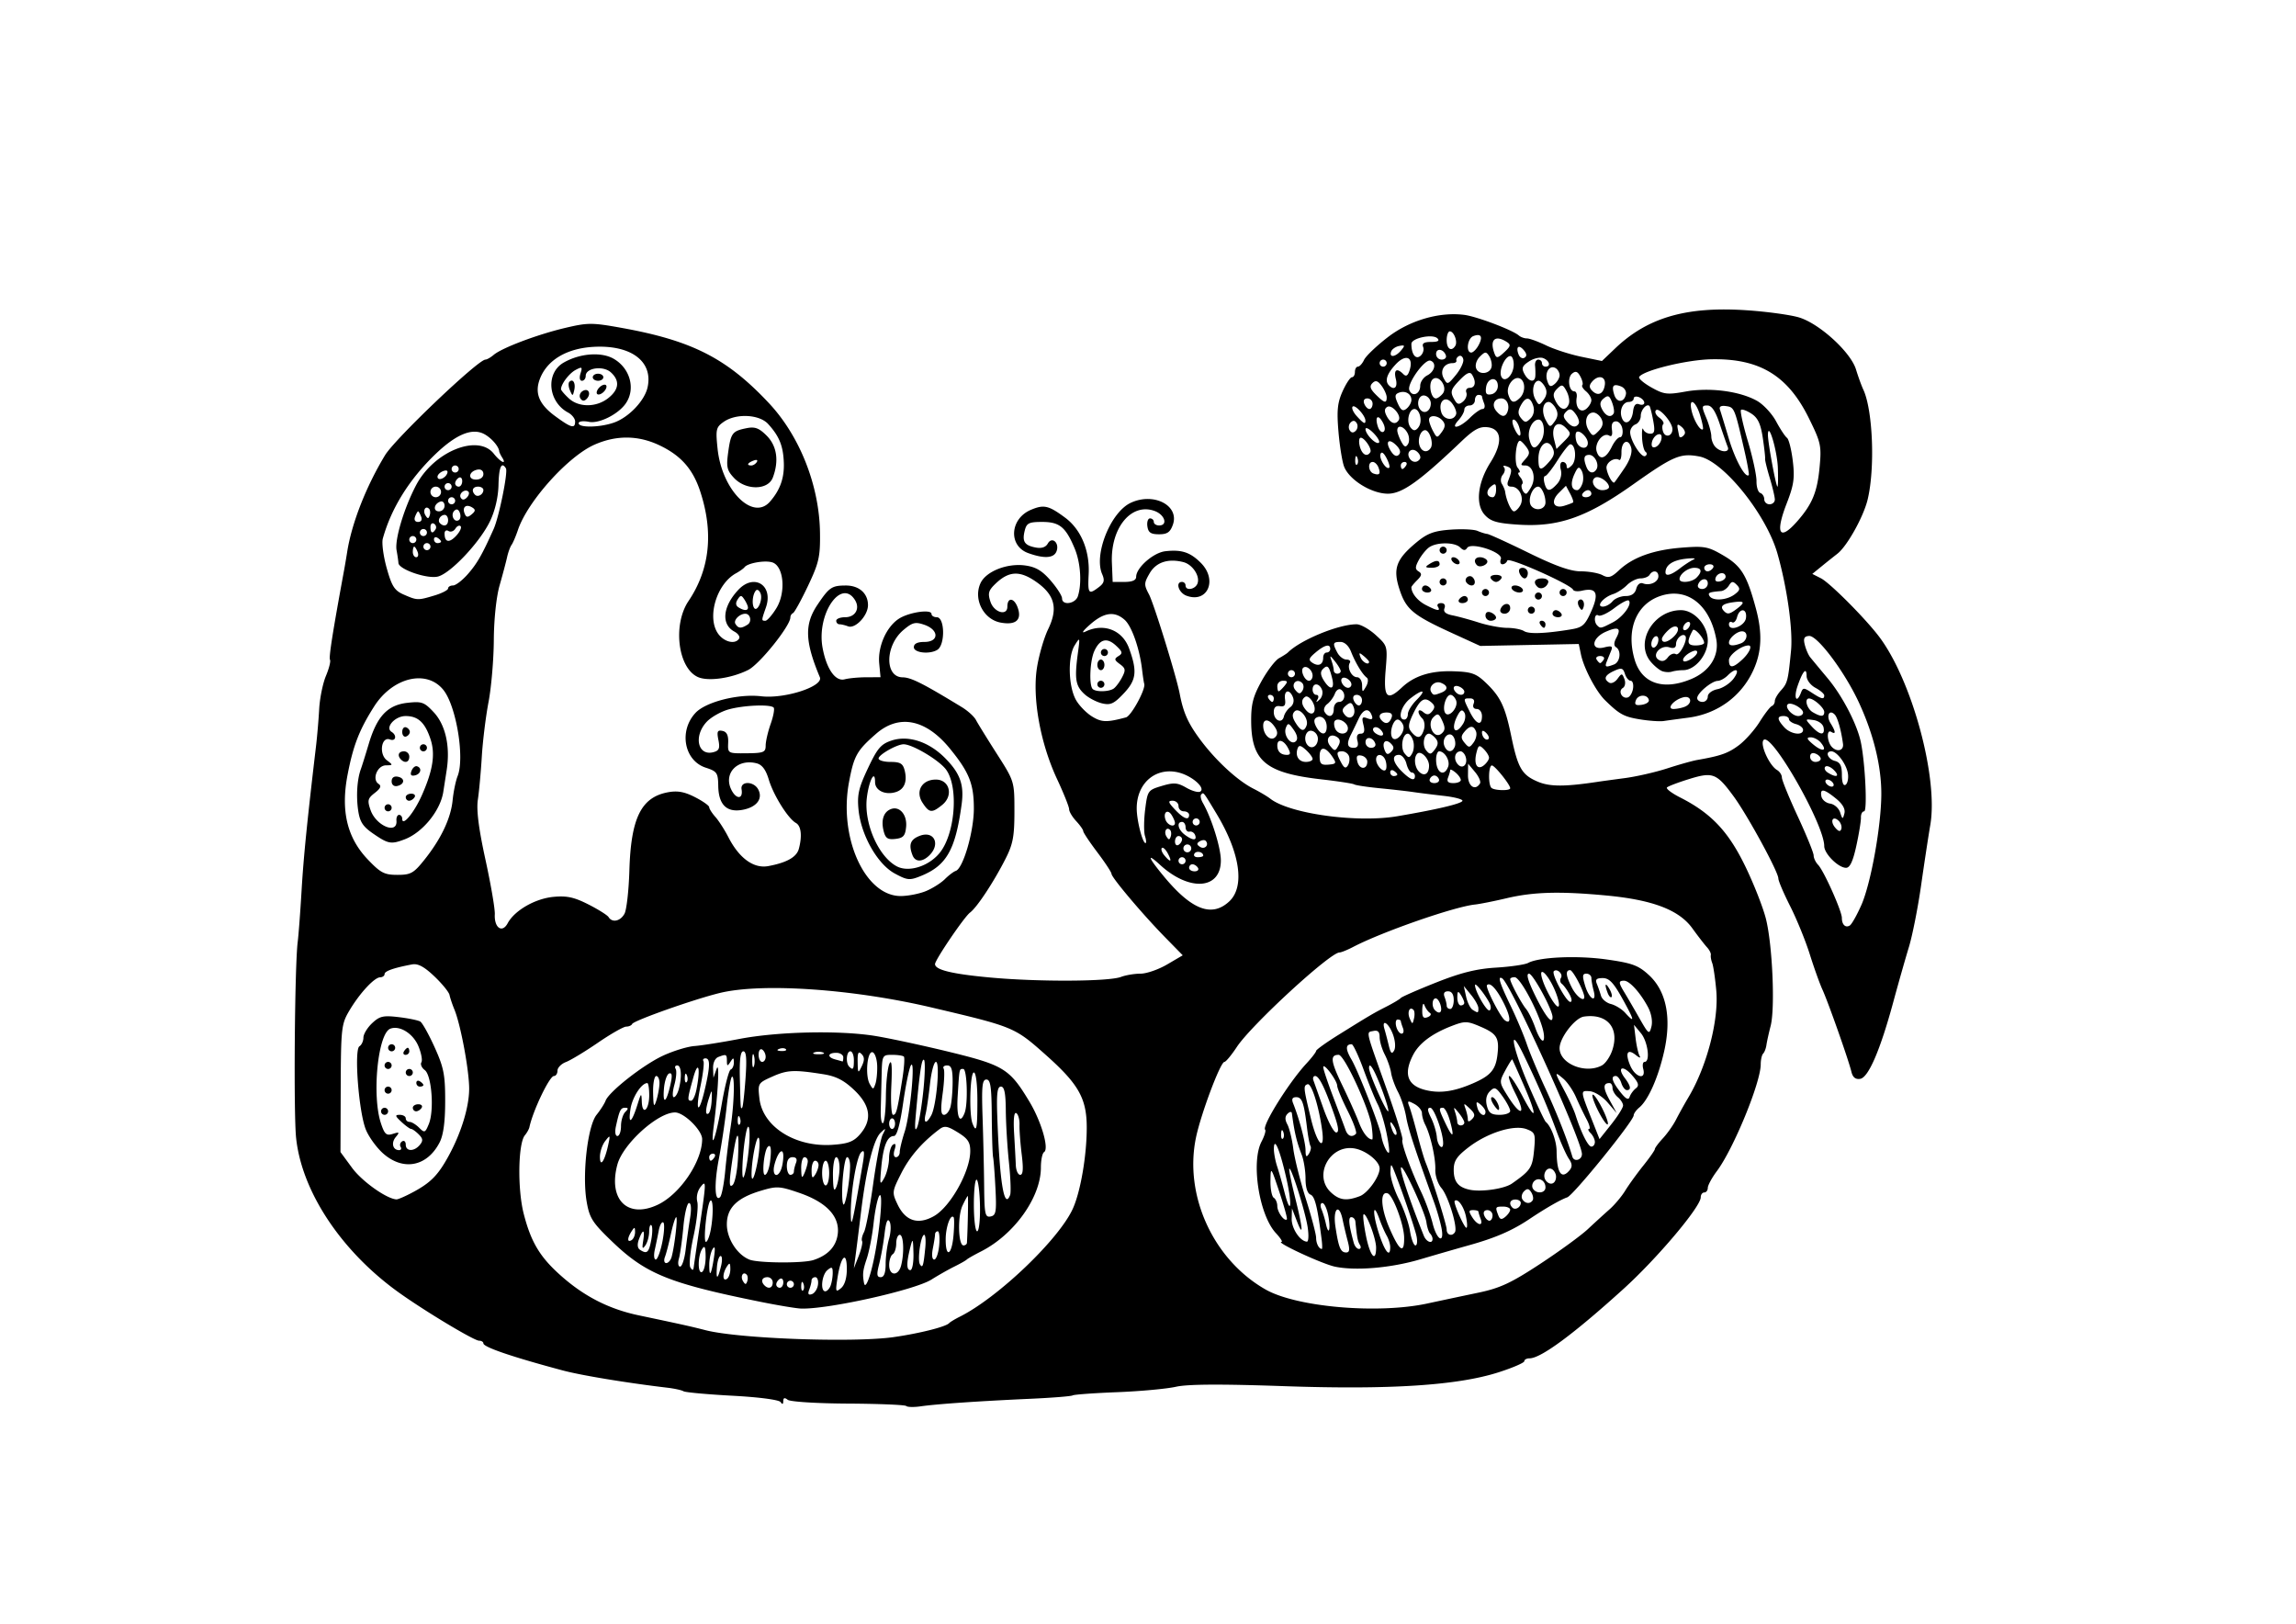 <svg xmlns="http://www.w3.org/2000/svg" width="297mm" height="210mm" viewBox="0 0 1052.362 744.094"><path d="M415.372 644.33c-.532-.531-12.517-1.027-26.634-1.103-14.298-.076-26.562-.847-27.688-1.74-1.414-1.121-2.03-.936-2.047.616-.016 1.495-.413 1.635-1.213.429-.697-1.05-9.833-2.255-22.098-2.914-11.5-.617-21.584-1.54-22.408-2.048-.824-.51-4.151-1.24-7.393-1.625-18.546-2.196-39.468-5.649-47.945-7.912-23.167-6.184-36.389-10.693-36.389-12.409 0-.672-.888-1.221-1.973-1.221-2.398 0-26.422-14.506-37.826-22.838-25.773-18.833-43.482-45.79-46.034-70.079-1.192-11.343-.642-79.045.73-89.839.396-3.113 1.192-13.666 1.77-23.45.91-15.404 2.514-31.438 6.633-66.31.525-4.448 1.176-12.098 1.446-17 .27-4.902 1.661-11.712 3.09-15.132 1.43-3.42 2.267-6.755 1.861-7.412-.608-.983 1.228-12.629 6.512-41.321a408.01 408.01 0 001.363-8.087c2.09-13.203 8.656-29.968 17.361-44.33 4.586-7.566 42.648-43.813 46.006-43.813.678 0 2.381-.975 3.786-2.166 3.802-3.227 20.197-9.4 32.878-12.38 10.35-2.432 12.28-2.427 26.008.058 32.169 5.822 48.056 13.955 67.253 34.427 14.185 15.128 23.132 37.826 23.422 59.421.148 10.985-.472 13.73-5.494 24.33-3.113 6.571-6.206 12.19-6.873 12.487-.668.296-1.213 1.183-1.213 1.97 0 3.872-14.123 21.475-19.315 24.075-7.703 3.857-18.446 5.364-23.106 3.24-9.138-4.163-11.563-23.97-4.262-34.815 9.776-14.519 11.57-31.35 5.358-50.26-3.388-10.316-8.933-16.538-18.902-21.212-9.64-4.52-19.617-4.58-29.572-.176-12.148 5.374-30.672 26.01-35.06 39.055-.968 2.88-2.285 5.965-2.926 6.855-.641.89-1.567 3.437-2.058 5.66-.49 2.224-2.036 8.046-3.435 12.939-1.503 5.253-2.586 15.516-2.646 25.068-.056 8.895-1.142 21.631-2.412 28.303-1.271 6.671-2.663 17.952-3.092 25.068-.43 7.116-1.245 16.001-1.81 19.745-.712 4.706.365 13.192 3.488 27.494 2.485 11.378 4.412 22.628 4.283 25-.338 6.194 3.383 8.817 5.883 4.146 3.145-5.876 12.541-11.302 20.977-12.112 6.113-.588 9.48.137 16.01 3.446 4.547 2.304 8.726 4.931 9.286 5.838 1.668 2.699 5.444 1.877 7.299-1.59.952-1.78 1.953-10.695 2.224-19.811.71-23.98 5.399-33.514 17.606-35.804 4.432-.832 7.578-.271 12.456 2.217 3.59 1.832 6.528 3.906 6.528 4.61 0 .704 1.273 2.71 2.83 4.459 1.557 1.748 4.25 5.946 5.985 9.329 4.943 9.637 11.613 14.45 18.29 13.197 8.481-1.59 12.962-4.126 13.977-7.907 1.582-5.897 1.062-10.506-1.339-11.852-3.615-2.027-10.28-12.684-12.438-19.886-1.367-4.561-3.073-6.827-5.622-7.467-8.694-2.182-15.185 4.514-11.61 11.976 2.245 4.682 5.555 4.635 4.759-.068-.648-3.825 5.565-3.79 7.616.042 2.284 4.268-.654 8.158-7.074 9.362-7.355 1.38-11.1-2.286-11.232-11-.09-5.931-.57-6.624-5.74-8.3-9.878-3.203-12.419-16.807-4.69-25.104 4.72-5.064 19.682-8.845 30.144-7.615 10.782 1.267 28.618-4.533 26.859-8.734-6.858-16.379-7.12-24.229-1.106-33.184 5.378-8.008 6.553-8.81 12.946-8.842 6.124-.029 10.223 3.574 10.223 8.986 0 4.81-5.824 10.99-9.152 9.714-1.338-.514-3.102-.934-3.918-.934-.817 0-1.485-.728-1.485-1.617 0-.89 1.842-1.617 4.094-1.617 4.664 0 6.935-4.005 4.48-7.902-6.398-10.162-17.697 6.588-14.823 21.973 1.817 9.73 5.903 15.514 10.152 14.373 1.856-.498 6.305-.916 9.886-.928l6.512-.022-.6-6.305c-.73-7.649 3.241-16.72 8.96-20.468 4.591-3.007 15.006-4.547 15.006-2.217 0 .822 1.091 1.496 2.426 1.496 3.676 0 3.916 12.604.283 14.914-3.475 2.21-10.796 1.418-10.796-1.167 0-1.618 1.618-2.426 4.852-2.426 6.731 0 6.743-5.494.017-7.839-4.185-1.459-5.481-1.14-9.649 2.366-8.444 7.105-8.689 21.6-.367 21.695 3.85.043 9.191 2.73 27.124 13.65 2.747 1.673 5.658 4.315 6.47 5.871.81 1.556 5.112 8.524 9.56 15.485 8.077 12.64 8.086 12.671 8.086 26.402 0 11.538-.662 15.047-4.12 21.834-5.464 10.724-13.034 22.177-16.254 24.588-2.639 1.976-16.015 21.673-16.015 23.583 0 2.655 7.807 4.55 25.385 6.162 22.081 2.025 54.198 1.871 59.875-.287 2.146-.816 6.156-1.484 8.911-1.484s8.24-1.893 12.187-4.206l7.178-4.207-8.155-8.327C523.706 419 509.47 402.14 509.452 400.445c-.008-.705-2.926-5.138-6.484-9.85-3.558-4.713-6.47-9.08-6.47-9.703 0-.623-1.455-2.696-3.234-4.605-1.779-1.91-3.234-4.362-3.234-5.45 0-1.086-2.495-7.317-5.545-13.846-7.63-16.336-11.374-37.006-9.214-50.881.903-5.798 3.227-13.819 5.166-17.823 4.655-9.616 3.002-15.826-5.82-21.866-7.335-5.023-12.272-4.73-18.34 1.09-3.237 3.104-3.592 4.391-2.29 8.296 1.634 4.905 7.734 6.636 7.738 2.197.003-4.438 3.135-4.11 4.756.5 1.97 5.601-.88 8.088-7.815 6.816-7.875-1.445-12.622-10.677-9.27-18.032 2.455-5.389 12.093-9.254 20.36-8.165 4.938.65 7.806 2.332 11.783 6.905 2.89 3.325 5.256 7.016 5.256 8.202 0 3.401 6.138 2.512 7.27-1.053 1.864-5.872 1.219-15.34-1.486-21.813-4.119-9.858-6.955-12.176-14.899-12.176-6.07 0-7.128.523-7.988 3.952-1.263 5.032-.134 6.789 4.99 7.769 2.718.52 4.608-.1 5.584-1.829 1.93-3.418 5.454-.247 3.983 3.585-1.214 3.165-5.677 3.441-12.972.803-9.203-3.328-8.407-15.771 1.27-19.84 5.936-2.496 8.082-2.002 15.653 3.603 7.267 5.379 11.316 15.063 10.793 25.813-.446 9.146-.08 9.62 4.651 6.04 2.47-1.868 2.778-3.096 1.515-6.013-3.866-8.924 3.863-28.251 13.039-32.605 10.527-4.996 22.495 1.165 19.394 9.984-1.215 3.455-2.58 4.399-6.36 4.399-3.76 0-4.926-.796-5.33-3.639-.284-2.001.262-3.639 1.213-3.639.952 0 1.73.728 1.73 1.617 0 .89 1.092 1.618 2.426 1.618 4.094 0 2.688-4.832-1.915-6.583-10.69-4.064-20.373 7.55-19.721 23.656l.356 8.804h5.384c3.622 0 5.383-.767 5.383-2.343 0-4.17 7.91-11.103 13.372-11.723 7.434-.844 11.387.45 16.261 5.324 7.823 7.823 3.084 18.653-6.586 15.053-3.582-1.334-5.177-6.311-2.022-6.311.89 0 1.618.727 1.618 1.617 0 2.575 4.408 1.871 5.461-.873 1.293-3.37-2.256-8.753-6.479-9.826-6.984-1.774-12.488.044-15.428 5.097-2.63 4.521-2.654 5.29-.313 9.704 2.24 4.222 12.555 37.572 14.07 45.494 1.65 8.618 3.775 13.426 9.179 20.757 7.149 9.7 17.223 19.034 24.546 22.745 2.944 1.492 6.445 3.568 7.779 4.613 8.83 6.915 39.76 11.192 58.223 8.051 17.876-3.04 29.02-5.65 29.848-6.99.436-.705-3.372-1.755-8.463-2.332-5.09-.578-11.439-1.372-14.107-1.766-2.669-.393-9.573-1.178-15.343-1.743-5.77-.565-11.027-1.358-11.68-1.762-.655-.404-7.403-1.441-14.997-2.304-25.484-2.896-32.086-8.332-32.223-26.532-.059-7.912.848-11.433 4.767-18.507 2.662-4.805 6.283-9.536 8.046-10.513 1.764-.977 3.57-2.14 4.015-2.584 5.765-5.765 23.214-12.939 31.471-12.939 1.864 0 5.836 2.235 8.827 4.966 5.402 4.935 5.43 5.038 4.497 16.173-1.044 12.46.64 14.238 7.431 7.847 5.734-5.397 13.298-7.778 23.644-7.444 8.287.268 10.378.998 14.748 5.154 6.804 6.47 8.935 10.906 11.733 24.425 3.056 14.765 4.862 17.889 12.132 20.993 5.55 2.37 12.444 2.379 27.84.037 1.335-.203 6.793-.948 12.13-1.656 5.337-.708 14.07-2.707 19.408-4.442 5.337-1.735 11.523-3.473 13.747-3.862 10.844-1.899 14.152-3.066 19.064-6.73 2.925-2.18 7.218-7 9.541-10.71 2.324-3.709 4.843-6.987 5.6-7.283.756-.297 1.375-1.331 1.375-2.299s1.237-3.125 2.747-4.795c3.067-3.388 3.345-4.475 4.677-18.244.924-9.545-1.76-28.787-6.205-44.476-5.09-17.969-24.815-42.486-35.848-44.556-8.652-1.623-11.851-.268-30.403 12.874-21.22 15.032-34.119 19.552-52.434 18.377-9.774-.627-12.675-1.453-15.408-4.387-4.46-4.788-3.417-14.697 2.54-24.133 5.738-9.09 5.235-15.377-1.29-16.122-3.688-.421-6.23.957-12.13 6.578-19.205 18.296-27.054 23.875-33.589 23.875-7.515 0-17.773-6.357-20.09-12.45-.864-2.273-2.025-9.506-2.58-16.073-.81-9.589-.436-13.212 1.9-18.394 1.601-3.55 3.528-6.454 4.283-6.454.754 0 1.371-1.092 1.371-2.426s.617-2.426 1.37-2.426c.754 0 2.028-1.401 2.83-3.114.804-1.712 5.673-6.366 10.822-10.34 10.05-7.76 23.647-11.737 35.115-10.271 5.695.727 22.127 6.936 24.987 9.441.845.74 2.518 1.346 3.717 1.346 1.2 0 5.192 1.455 8.873 3.233 3.681 1.778 10.926 4.108 16.1 5.176l9.405 1.943 6.061-5.777c14.883-14.186 32.623-19.333 60.241-17.481 9.34.626 20.175 2.112 24.078 3.302 9.376 2.857 23.646 15.899 26.068 23.823 1.008 3.298 2.515 7.452 3.348 9.232 4.39 9.37 5.444 36.067 1.99 50.383-1.918 7.948-9.423 21.395-13.852 24.821a453.739 453.739 0 00-7.329 5.843l-4.192 3.417 3.948 2.004c4.105 2.085 20.277 18.308 26.658 26.743 15.056 19.902 27.211 64.624 23.47 86.352-.859 4.988-2.754 17.438-4.212 27.668-1.458 10.23-3.982 22.965-5.609 28.303-1.627 5.337-4.833 16.617-7.123 25.068-5.992 22.106-11.403 34.668-15.19 35.262-2.143.336-3.404-.68-4.015-3.235-1.29-5.391-10.638-31.893-13.277-37.643-1.236-2.693-3.85-9.991-5.807-16.218-1.958-6.226-5.998-16.136-8.979-22.022-2.98-5.885-5.42-11.598-5.42-12.695 0-3.026-14.127-28.953-20.535-37.685-7.763-10.58-9.502-11.253-20.376-7.889-5.013 1.551-9.574 3.28-10.135 3.84-.561.562 2.143 2.625 6.01 4.586 14.122 7.16 21.997 15.436 29.709 31.22 3.969 8.123 8.308 19.135 9.643 24.472 2.976 11.893 4.244 40.873 2.146 49.009-.848 3.289-1.719 7.238-1.934 8.777-.215 1.538-.892 3.297-1.503 3.908-.61.611-1.11 2.833-1.11 4.936 0 8.347-12.488 38.748-20.094 48.917-2.291 3.064-4.166 6.521-4.166 7.682 0 1.162-.728 2.112-1.618 2.112-.89 0-1.617.997-1.617 2.215 0 4.323-19.929 27.953-35.399 41.973-22.935 20.785-37.886 31.825-43.096 31.825-1.304 0-2.37.585-2.37 1.3 0 .714-5.243 2.987-11.652 5.05-18.89 6.085-49.9 8.092-98.676 6.388-28.81-1.007-43.97-.92-49.328.283-4.254.955-16.385 2.073-26.957 2.484-10.572.412-19.752 1.076-20.4 1.476-.648.4-9.465 1.103-19.593 1.561-23.413 1.06-42.701 2.387-50.005 3.441-3.142.454-6.148.39-6.68-.141zm-5.709-31.582c11.77-1.674 23.897-4.73 25.378-6.397.445-.5 2.628-1.82 4.852-2.933 17.625-8.82 45.657-35.646 51.905-49.674 3.5-7.858 6.29-24.156 6.306-36.848.018-13.485-3.645-20.007-18.809-33.495-14.276-12.698-14.55-12.812-52.34-21.71-36.036-8.483-77.61-11.338-96.969-6.657-11.734 2.837-39.542 12.663-40.233 14.216-.296.667-1.524 1.213-2.728 1.213-1.204 0-7.04 3.321-12.97 7.381-5.93 4.06-12.526 8.045-14.658 8.855-2.132.81-3.876 2.584-3.876 3.94 0 1.356-.736 2.466-1.635 2.466-2.02 0-9.628 15.88-11.236 23.45-.188.89-1.12 2.554-2.07 3.698-3.123 3.764-3.44 24.647-.546 35.946 3.5 13.659 7.862 20.614 18.721 29.846 10.136 8.617 21.085 14.008 33.964 16.722 20.44 4.307 23.787 5.05 30.728 6.832 15.107 3.877 67.615 5.795 86.216 3.15zm-61.147-16.171c-41.94-8.484-52.512-12.778-67.953-27.605-9.063-8.703-10.372-10.758-11.676-18.326-2.115-12.277.437-34.624 4.54-39.75 1.78-2.225 3.643-5.136 4.14-6.47 1.525-4.093 17.093-16.326 26.19-20.58 4.738-2.216 11.288-4.231 14.556-4.479 3.269-.247 12.493-1.705 20.499-3.24 17.763-3.405 45.924-4.034 62.266-1.391 6.671 1.079 22.113 4.403 34.316 7.387 24.71 6.042 27.388 7.709 36.391 22.648 5.513 9.148 9.17 21.717 6.754 23.21-.796.493-1.448 3.675-1.448 7.072 0 13.619-12.22 30.734-27.454 38.454-3.135 1.59-6.064 3.254-6.51 3.7-.444.446-2.991 1.888-5.66 3.205-2.668 1.316-7.399 3.997-10.512 5.957-7.708 4.854-47.745 13.754-59.84 13.303-2.224-.083-10.594-1.476-18.6-3.095zm26.393-7.773c.284-1.932-.261-3.513-1.213-3.513-.951 0-1.73.669-1.73 1.485 0 .817-.48 2.736-1.066 4.264-.748 1.95-.387 2.555 1.213 2.027 1.254-.413 2.512-2.332 2.796-4.263zm-6.69-.581c-.516-1.29-.9-.907-.977.977-.07 1.705.312 2.66.85 2.122.537-.537.594-1.932.127-3.1zm12.47.98c.54-1.408.981-4.044.981-5.86 0-2.75-.404-2.964-2.426-1.286-2.607 2.163-3.37 9.703-.981 9.703.794 0 1.886-1.15 2.426-2.558zm7.45-7.668c0-8.463-2.66-6.098-4.225 3.756-1.058 6.664-.929 7.09 1.535 5.058 1.706-1.407 2.69-4.631 2.69-8.814zm-33.963 6.182a2.433 2.433 0 00-2.426-2.426c-2.525 0-3.209 1.913-1.348 3.774 1.861 1.86 3.774 1.178 3.774-1.348zm4.852-.095c0-1.387-.728-2.072-1.617-1.522-.89.55-1.618 1.684-1.618 2.521s.728 1.522 1.618 1.522c.89 0 1.617-1.135 1.617-2.521zm4.852.904c0-.89-.728-1.618-1.617-1.618-.89 0-1.618.728-1.618 1.618 0 .89.728 1.617 1.618 1.617.89 0 1.617-.728 1.617-1.617zm-21.665-4.414c-1.644-1.644-3 .831-1.652 3.014 1.02 1.648 1.4 1.65 1.948.006.374-1.124.241-2.483-.296-3.02zm58.573-8.253c2.777-13.99 4.1-31.005 2.158-27.766-.8 1.334-1.949 6.99-2.554 12.57-.605 5.58-2.012 12.857-3.127 16.173-1.804 5.367-1.998 7.113-1.241 11.15.596 3.178 2.881-2.64 4.764-12.127zm-66.044 5.698c-.02-2.881-.318-3.09-1.593-1.118-2.059 3.187-2.059 6.933 0 5.66.89-.549 1.606-2.593 1.593-4.542zm-4.216-1.522c.587-2.446.48-4.448-.237-4.448s-1.481 2.328-1.698 5.172c-.456 5.99.402 5.669 1.935-.724zm75.402-.82c0-3.34.706-8.538 1.57-11.549.863-3.01.965-6.555.225-7.876-.916-1.638-1.64.107-2.276 5.484-.513 4.338-1.63 10.617-2.481 13.952-1.24 4.85-1.098 6.065.706 6.065 1.53 0 2.256-1.957 2.256-6.075zm-82.507-3.319c-.019-4.45-.424-5.352-1.593-3.543-2.086 3.228-2.086 11.801 0 10.512.89-.55 1.606-3.686 1.593-6.969zm3.793.5c.675-4.405.498-5.695-.555-4.043-.85 1.334-1.558 4.548-1.572 7.143-.033 6.256.901 4.895 2.127-3.1zm85.78 3.639c1.537-5.733 1.181-14.151-.597-14.151-.89 0-1.617 1.776-1.617 3.947 0 2.172-.728 4.398-1.618 4.948-.89.55-1.617 2.776-1.617 4.947 0 4.997 4.13 5.231 5.45.309zM320 566.692c3.824-25.541 3.856-26.204 1.13-22.785-1.458 1.83-2.08 4.625-1.522 6.846.519 2.065-.273 9.217-1.758 15.894-1.486 6.677-2.124 13.057-1.42 14.179.978 1.556 1.352 1.464 1.578-.387.163-1.334 1.06-7.52 1.992-13.747zm98.678 7.682c-.17-6.857-.324-7.16-1.426-2.83-1.82 7.154-1.82 10.513 0 10.513.89 0 1.531-3.457 1.426-7.683zm-104.42-1.617c.51-4.225 1.425-10.775 2.036-14.556.678-4.192.489-6.873-.485-6.873-.877 0-2.045 4.912-2.595 10.917-.55 6.004-1.468 12.554-2.04 14.555-.58 2.024-.33 3.64.559 3.64.88 0 2.016-3.458 2.525-7.683zm80.873-4.01c-.37-.649.027-2.483.88-4.077.853-1.594 2.749-11.562 4.213-22.151 1.465-10.59 3.433-20.764 4.374-22.609 1.578-3.094 1.501-3.155-.986-.789-3.225 3.068-6.594 16.734-8.976 36.41-.959 7.917-2.088 16.943-2.51 20.056l-.766 5.66 2.22-5.66c1.222-3.113 1.92-6.191 1.55-6.84zm28.957 3.201c.33-3.335.114-6.064-.48-6.064-1.543 0-3.206 11.492-1.956 13.515 1.23 1.991 1.617.807 2.436-7.45zm-116.249 4.044c1.375-4.979 2.897-18.195 2.095-18.195-.425 0-1.515 3.459-2.422 7.686-.906 4.227-2.136 8.958-2.733 10.512-.604 1.574-.34 2.827.597 2.827.925 0 2.033-1.274 2.463-2.83zm64.97 1.456c6.632-2.135 10.431-6.18 11.161-11.883 1.031-8.054-5.095-14.617-17.666-18.923-9.041-3.098-10.254-3.161-17.706-.918-10.85 3.265-15.446 7.838-15.446 15.371 0 6.532 4.693 13.863 10.332 16.142 3.97 1.604 24.536 1.752 29.325.21zm-69.207-8.373c.884-4.471 1.062-8.467.396-8.879-.667-.412-1.589 1.245-2.048 3.682a328.482 328.482 0 01-1.83 8.88c-.547 2.445-.349 4.447.44 4.447.79 0 2.158-3.659 3.042-8.13zm126.866 1.66c.339-3.558.051-6.469-.64-6.469-.69 0-1.255.637-1.255 1.415 0 .779-.455 3.69-1.01 6.47-.604 3.017-.347 5.054.638 5.054.907 0 1.927-2.911 2.267-6.47zm-131.967-2.5c.592-3.156.625-6.188.073-6.74-.551-.551-1.014.756-1.027 2.906-.013 2.15-.799 5-1.744 6.334-1.344 1.897-1.564 1.455-1.009-2.021.861-5.385-.065-5.774-1.923-.809-.873 2.334-.71 4.065.456 4.827 3.215 2.101 4.076 1.352 5.174-4.498zm138.52-1.947c.377-4.225.41-8.025.074-8.444-1.393-1.735-3.622 4.418-3.645 10.061-.036 8.74 2.758 7.476 3.57-1.617zm6.174 3.234c.417-7.628.662-21.43.38-21.43-.2 0-1.298 2.003-2.44 4.449-2.29 4.901-1.947 18.194.47 18.194.838 0 1.554-.545 1.59-1.213zm-152.118-4.947c-.02-2.357-.241-2.4-1.592-.309-2.047 3.168-2.047 5.309 0 4.043.89-.55 1.606-2.23 1.592-3.734zm34.595-.51c1.359-6.794 1.284-15.166-.123-13.76-1.539 1.54-3.36 18.813-1.984 18.813.603 0 1.551-2.274 2.107-5.054zM449.18 552.85c-.108-6.278-.786-11.78-1.507-12.225-.72-.446-1.31 4.691-1.31 11.415 0 6.724.677 12.225 1.506 12.225s1.419-5.137 1.311-11.415zm-53.783-19.313c.952-5.575.795-6.86-.671-5.49-2.16 2.017-4.977 19.141-4.762 28.94.142 6.52.797 3.693 5.433-23.45zm32.635 23.797c7.524-4.218 16.613-20.422 16.678-29.73.028-4.138-1.063-5.804-5.671-8.651-4.807-2.971-6.145-3.197-8.491-1.43-7.936 5.978-13.604 12.53-17.5 20.23-4.203 8.308-4.252 8.723-1.667 14.17 3.624 7.637 9.358 9.5 16.65 5.411zm28.242-12.473c-.33-6.63-.82-13.163-1.09-14.52-.268-1.356-.543-9.925-.611-19.042-.1-13.322-.583-16.578-2.462-16.578-1.93 0-2.235 3.032-1.75 17.386.323 9.563.647 23.808.72 31.656.119 12.687.447 14.208 2.964 13.711 2.459-.486 2.751-2.14 2.229-12.613zm-154.757 7.212c10.172-4.827 20.313-19.83 20.313-30.05 0-4.043-8.288-12.201-12.417-12.221-7.883-.039-23.892 14.426-26.44 23.89-4.322 16.051 4.67 24.965 18.544 18.381zm88.12-17.323c.066-2.447-.543-4.448-1.354-4.448-1.559 0-3.094 18.065-1.823 21.458.794 2.12 2.976-9.564 3.177-17.01zm-57.256 2.007c.54-5.774 1.655-14.865 2.48-20.202 1.689-10.925 2.022-24.488.566-23.032-.527.528-1.59 6.653-2.362 13.613s-2.386 17.748-3.586 23.975c-2.194 11.389-1.909 19.975.581 17.484.738-.737 1.782-6.064 2.321-11.838zm130.609 10.867c.44-1.147.193-7.879-.549-14.96-.742-7.08-1.388-17.787-1.436-23.791-.063-7.953-.67-10.917-2.234-10.917-1.65 0-2.04 3.095-1.682 13.343 1.062 30.426 3.174 43.43 5.9 36.325zM384.79 535.56c.063-2.89-.614-5.256-1.503-5.256-.89 0-1.567 3.82-1.504 8.49.083 6.237.483 7.633 1.504 5.257.764-1.779 1.44-5.6 1.503-8.49zm-46.513-5.22c.677-14.089-.585-12.983-2.796 2.45-1.35 9.423-1.292 11.603.275 10.303 1.105-.917 2.225-6.579 2.521-12.753zm41.775 7.242c0-3.114-.728-5.66-1.617-5.66-.89 0-1.618 2.546-1.618 5.66 0 3.113.728 5.66 1.618 5.66.89 0 1.617-2.547 1.617-5.66zm27.437-6.778c.031-2.839.863-5.66 1.848-6.268 1.205-.744 1.433.018.7 2.33-.648 2.04-.39 3.438.635 3.438.95 0 1.726-1.066 1.726-2.37 0-1.303 1.015-5.487 2.255-9.299 2.564-7.88 5.012-34.155 2.83-30.381-.77 1.334-2.372 9.158-3.557 17.386-1.425 9.89-2.852 14.96-4.21 14.96-3.045 0-4.892 4.593-5.793 14.402-.728 7.935-.603 8.383 1.353 4.852 1.186-2.14 2.181-6.212 2.213-9.05zm-64.201-5.075c.797-9.07-.27-12.847-1.551-5.486-1.51 8.68-2.049 21.847-.775 18.956.784-1.779 1.83-7.84 2.326-13.47zm4.25 4.73c.724-4.587.792-8.665.149-9.062-1.056-.652-3.216 10.551-3.216 16.68 0 4.94 1.78.518 3.066-7.618zm22.696 1.867c.063-1.112-.614-2.022-1.503-2.022-.89 0-1.566 2.365-1.504 5.256.095 4.405.339 4.732 1.504 2.022.764-1.78 1.44-4.145 1.503-5.256zm4.941 1.617c.014-1.112-.703-2.022-1.592-2.022-.89 0-1.606 2.002-1.593 4.448.02 3.466.371 3.912 1.593 2.021.862-1.334 1.579-3.335 1.592-4.447zm-22.215-1.617c.725-5.817.351-8.177-1.067-6.74-1.665 1.69-2.802 12.804-1.31 12.804.892 0 1.961-2.729 2.377-6.064zm5.085 3.506c.54-1.407.982-4.1.982-5.984 0-4.458-2.643-1.82-4.104 4.095-1.174 4.753 1.42 6.323 3.122 1.89zm5.834 1.073c0-.816.442-2.636.982-4.043.644-1.679.088-2.558-1.618-2.558-1.694 0-2.599 1.408-2.599 4.043 0 2.224.728 4.043 1.618 4.043.89 0 1.617-.668 1.617-1.485zm104.423-7.814c-.635-5.115-1.093-11.253-1.018-13.64.076-2.389-.586-4.79-1.47-5.336-1.025-.633-1.39 2.707-1.004 9.193.333 5.603.685 12.189.782 14.635.097 2.446 1.007 4.447 2.02 4.447 1.3 0 1.504-2.742.69-9.3zm-189.525-4.448c.991-4.574.911-4.672-1.399-1.712-1.348 1.727-2.429 5.002-2.402 7.278.06 5.021 2.179 1.92 3.801-5.566zm48.713 5.66c.55-.889.228-1.616-.714-1.616s-1.712.727-1.712 1.617.32 1.617.713 1.617c.392 0 1.163-.728 1.713-1.617zm66.713-10.52c5.676-6.574 4.808-13.128-2.682-20.252-4.713-4.484-8.312-6.328-14.151-7.25-13.44-2.124-16.531-1.978-23.405 1.1-6.582 2.946-6.665 3.088-5.883 10.028 1.46 12.948 16.467 22.43 33.587 21.218 7.126-.504 9.62-1.467 12.534-4.844zm-63.394-13.817c1.443-8.407 3.288-15.529 4.1-15.825.812-.297 1.465-1.752 1.451-3.235-.022-2.331-.237-2.367-1.593-.27-1.34 2.074-1.57 2.015-1.592-.404-.028-3.142-.27-3.255-3.936-1.848-1.508.578-2.492 2.736-2.397 5.256l.161 4.275 1.43-4.044c1.449-4.1.734 10.623-1.258 25.877-1.7 13.02.94 5.914 3.634-9.782zm-46.178 10.106c0-2.491.873-5.402 1.94-6.47 1.51-1.509 1.499-1.94-.05-1.94-2.067 0-2.576 1.027-4.212 8.49-.565 2.58-.282 4.448.674 4.448.906 0 1.648-2.038 1.648-4.528zm138.575-16.22c.775-7.408.897-13.786.272-14.173-1.057-.653-2.007 5.867-3.792 26.026-.484 5.471-.26 7.04.697 4.852.777-1.78 2.047-9.296 2.823-16.705zm-12.964 15.088c0-1.335-.607-2.426-1.348-2.426-.741 0-1.348 1.091-1.348 2.426 0 1.334.607 2.425 1.348 2.425.741 0 1.348-1.091 1.348-2.425zm37.737-10.513c0-7.547-.674-12.938-1.618-12.938-1.747 0-2.266 19.067-.635 23.318 1.806 4.706 2.253 2.646 2.253-10.38zm-108.872 7.783c-.516-1.29-.9-.907-.977.977-.07 1.705.312 2.66.85 2.123.537-.537.594-1.932.127-3.1zm66.935-9.9c.063-6.397.792-13.086 1.621-14.865 1.021-2.192 1.303 1.067.874 10.109-.348 7.338 0 13.342.774 13.342 1.487 0 1.919-1.67 4.292-16.582.814-5.118 1.119-9.666.677-10.108-.442-.442-2.866-.804-5.386-.804-4.474 0-4.588.22-4.808 9.3-.123 5.114-.305 12.32-.404 16.014-.098 3.693.367 6.38 1.034 5.97.667-.41 1.264-5.98 1.326-12.376zm-113.898 4.006c1.746-5.593 1.861-5.673 2.021-1.39.243 6.511 3.404 3.706 3.404-3.02 0-3.061-.394-5.565-.876-5.565-2.678 0-6.88 6.49-7.72 11.925-1.151 7.444.568 6.387 3.17-1.95zm134.723 4.742c2.366-4.42 4.095-24.421 2.111-24.421-.883 0-2.109 4.548-2.723 10.108-.614 5.56-1.515 11.746-2.002 13.747-1.08 4.44.373 4.754 2.614.566zm15.278-1.103c1.613-4.203 1.11-20.084-.636-20.084-1.872 0-1.755-.572-2.57 12.534-.592 9.503 1.01 13.274 3.206 7.55zm-115.95-5.81c.2-4.9.103-5.019-1.103-1.335-1.77 5.41-1.926 8.45-.382 7.496.695-.43 1.363-3.202 1.485-6.16zm109.443 3.112c.537-2.001.985-7.096.998-11.32.017-5.89-.567-7.683-2.5-7.683-1.387 0-2.115.657-1.618 1.461.496.804.296 5.898-.446 11.321-1.013 7.41-.859 9.86.621 9.86 1.084 0 2.409-1.637 2.945-3.639zm-133.378-10.512c.089-2.002-.566-3.64-1.456-3.64s-1.545 3.458-1.456 7.683c.131 6.261.4 6.934 1.456 3.639.712-2.224 1.367-5.68 1.456-7.682zm20.819 2.378c2.434-10.472 2.504-14.104.272-14.104-.942 0-1.363.567-.935 1.26.428.692-.166 5.787-1.321 11.32-2.547 12.208-.81 13.543 1.984 1.524zm18.62-4.804c.653-9.043.376-12.534-.997-12.534-1.321 0-1.806 3.826-1.588 12.534.363 14.517.328 14.085 1.093 13.208.324-.37.995-6.314 1.493-13.208zm-34.436 2.874c.951-4.217.798-5.7-.545-5.26-1.03.338-2.107 3.463-2.396 6.945-.626 7.544 1.08 6.567 2.941-1.685zm11.938 2.18c1.985-9.926.91-13.967-1.453-5.458-2.711 9.763-2.78 10.512-.973 10.512.778 0 1.87-2.274 2.426-5.054zm-8.095-.202c1.522-5.68 1.19-10.917-.694-10.917-.942 0-1.269.718-.726 1.596.542.877.28 4.152-.583 7.277-.863 3.126-.985 5.683-.27 5.683.713 0 1.736-1.638 2.273-3.64zm90.946-10.78c-.092-3.04-1.03-5.814-2.084-6.166-2.468-.824-3.524 10.648-1.336 14.514 1.52 2.687 1.646 2.687 2.592 0 .547-1.554.92-5.31.828-8.349zm-87.205 4.412c-.516-1.29-.9-.907-.977.977-.07 1.705.312 2.66.85 2.123.537-.538.594-1.933.127-3.1zm80.031-9.777c-1.439-1.44-1.862-.562-1.778 3.692.103 5.24.218 5.355 1.888 1.888 1.315-2.73 1.286-4.184-.11-5.58zm-49.286.811c-.41-1.573-.773-.677-.805 1.991-.033 2.669.302 3.956.745 2.861.443-1.095.47-3.278.06-4.852zm45.781 1.991c0-2.224-.728-4.043-1.617-4.043-1.807 0-2.217 5.33-.54 7.008 1.783 1.783 2.157 1.27 2.157-2.965zm-40.433-1.522c0-1.282-.727-2.78-1.617-3.33-.89-.55-1.617.5-1.617 2.33 0 1.832.728 3.33 1.617 3.33.89 0 1.617-1.048 1.617-2.33zm35.581.251c0-1.143-1.455-2.08-3.234-2.08-3.987 0-4.258 2.038-.405 3.045 1.557.407 3.012.824 3.235.927.222.103.404-.748.404-1.892zm-9.3-2.226c-1.111-.449-2.93-.449-4.043 0-1.112.449-.202.816 2.022.816 2.224 0 3.134-.367 2.022-.816zm-17.015-1.523c-.537-.538-1.932-.595-3.1-.128-1.29.516-.907.9.978.977 1.704.07 2.66-.312 2.122-.85zm293.979 116.551a5561.499 5561.499 0 0123.41-4.964c9.946-2.083 14.962-4.418 28.303-13.172 8.917-5.853 18.761-13.026 21.874-15.94 3.114-2.915 7.567-6.98 9.898-9.031 2.33-2.053 5.579-5.915 7.22-8.584 1.64-2.668 5.373-7.838 8.296-11.487 2.924-3.65 5.315-7.07 5.315-7.6 0-.529 1.663-2.757 3.696-4.95 2.032-2.193 4.745-6.052 6.028-8.574 1.283-2.523 3.846-7.134 5.697-10.247 8.435-14.193 13.952-35.405 12.722-48.912-.507-5.566-1.34-11.212-1.85-12.546-.512-1.334-.801-3.01-.644-3.725.157-.715-.637-2.304-1.765-3.532-1.128-1.228-4.153-5.14-6.723-8.696-6.08-8.41-18.167-13.02-39.368-15.018-21.27-2.004-33.406-1.67-45.83 1.264-5.721 1.35-12.222 2.644-14.445 2.876-9.447.985-42.562 12.514-55.797 19.426-2.669 1.393-5.5 2.538-6.29 2.543-4.323.03-40.394 33.226-47.02 43.273-2.494 3.78-5.063 6.874-5.708 6.874-1.836 0-10.84 23.995-13.064 34.815-5.456 26.537 8.024 55.88 31.917 69.479 14.21 8.086 51.402 11.312 74.128 6.428zm-42.368-16.9c-5.846-1.238-27.58-11.327-24.423-11.336.625-.001-.554-1.827-2.62-4.056-7.656-8.261-11.455-32.498-6.563-41.877 1.344-2.579 2.096-5.037 1.67-5.463-1.628-1.628 10.787-21.57 18.852-30.282 2.47-2.668 4.495-5.294 4.5-5.835 0-.54 4.556-3.815 10.115-7.278 14.5-9.03 15.953-9.886 22.238-13.101 3.113-1.594 6.024-3.34 6.47-3.883.444-.541 7.722-3.729 16.172-7.082 11.384-4.518 18.496-6.288 27.45-6.832 6.646-.405 13.27-1.37 14.719-2.145 5.102-2.731 22.574-3.498 36.06-1.584 11.665 1.656 14.457 2.684 19.27 7.093 8.052 7.375 10.504 19.637 7.015 35.085-2.694 11.933-7.279 22.26-11.4 25.68-1.4 1.162-2.545 2.769-2.545 3.571 0 2.532-27.616 36.605-30.45 37.569-3 1.02-9.883 4.97-17.267 9.91-7.943 5.314-15.514 8.611-27.487 11.97a1920.432 1920.432 0 00-22.643 6.535c-13.354 3.962-29.644 5.353-39.133 3.342zm18.917-8.716c0-4.198-4.602-16.351-5.755-15.198-.393.393.114 4.838 1.126 9.879 1.857 9.245 4.629 12.43 4.629 5.319zm-13.022-3.028c-.769-2.891-1.806-7.258-2.305-9.704-1.61-7.888-4.56-5.193-3.326 3.037 1.457 9.715 2.37 11.923 4.928 11.923 1.58 0 1.754-1.305.703-5.256zm19.491 2.808c0-1.346-.727-3.711-1.616-5.256-.89-1.545-2.365-4.91-3.28-7.48-3.01-8.452-3.368-3.237-.416 6.053 2.758 8.684 5.312 11.896 5.312 6.683zm-31.45-3.617c-1.9-14.886-3.098-19.69-5.106-20.46-1.408-.541-2.259-3.283-2.259-7.282 0-3.528-.792-8.464-1.761-10.968-2.335-6.038-3.31-10.16-4.502-19.028-.116-.862-.98-.761-1.973.231-1.243 1.242-1.266 2.704-.08 4.92.927 1.733 2.142 6.724 2.698 11.09.557 4.366 3.14 14.679 5.741 22.918 2.601 8.238 4.729 16.305 4.729 17.925 0 2.6 1.284 5.102 2.618 5.102.255 0 .207-2.002-.104-4.448zm17.567 2.61c-1.013-1.64-1.319-3.209-2.083-10.696-.114-1.112-.948-2.022-1.855-2.022-1.503 0-1.199 3.252 1.099 11.726.422 1.556 1.489 2.83 2.37 2.83.883 0 1.094-.827.47-1.837zm20.262-3.418c-.103-6-5.117-19.392-7.566-20.208-3.558-1.186-3.17 6.641.783 15.804 4.657 10.792 6.918 12.26 6.783 4.404zm5.63-.81c-.914-4.1-7.345-22.745-10.46-30.324-1.161-2.824-1.344-2.663-1.44 1.267-.059 2.476 1.693 8.056 3.894 12.4 2.202 4.345 4.478 10.871 5.059 14.503.58 3.631 1.704 6.603 2.497 6.603.793 0 .995-2.002.45-4.448zm-49.87-4.042c-1.136-7.241-7.524-27.528-8.395-26.657-.28.28.915 6.212 2.657 13.181 3.617 14.474 3.926 18.917.74 10.645l-2.18-5.66-.122 4.716c-.115 4.424 3.783 10.337 6.957 10.552.781.053.935-2.997.342-6.777zm57.269 5.525c0-.74-.513-1.86-1.14-2.487-.626-.626-1.386-2.984-1.688-5.24-.302-2.255-3.417-10.051-6.922-17.324-8.486-17.61-5.036-3.428 5.732 23.569 1.149 2.879 4.018 3.938 4.018 1.482zm3.988-5.525c-.616-2.891-2.04-7.804-3.164-10.917-9.21-25.51-11.99-34.006-12.942-39.568-.604-3.528-2.271-8.622-3.706-11.321-1.434-2.7-2.867-6.66-3.185-8.8-.317-2.14-1.629-5.925-2.914-8.41-1.285-2.486-2.337-6.064-2.337-7.953 0-2.427-.829-3.252-2.83-2.814-3.428.75-3.871-1.219 5.901 26.228 4.42 12.412 7.743 23.04 7.386 23.616-.751 1.216 3.708 13.628 8.684 24.17 1.89 4.003 4.206 10.37 5.148 14.151 2.02 8.109 5.66 9.595 3.96 1.618zm6.28 2.418c1.335-2.162-3.072-16.56-6.18-20.19-1.655-1.933-2.926-5.73-2.823-8.438.2-5.226-2.228-15.996-4.657-20.67-.803-1.545-1.46-3.884-1.46-5.2 0-1.315-1.566-3.229-3.48-4.253-3.076-1.646-3.345-1.512-2.32 1.156.637 1.66 2.283 7.385 3.659 12.722 1.375 5.338 3.09 11.16 3.81 12.939 3.095 7.648 9.652 28.533 9.652 30.743 0 2.519 2.494 3.3 3.799 1.19zm-58.054-7.51c-.601-3.204-1.818-5.825-2.703-5.825-.91 0-1.092 1.233-.421 2.83.654 1.557 1.55 4.499 1.992 6.537 1.302 6.018 2.325 2.819 1.132-3.541zm63.076.24c-1-4.61-3.784-8.407-5.156-7.034-.724.724 4.34 12.29 5.38 12.29.504 0 .403-2.365-.224-5.256zm6.717 1.08c-.54-1.407-.982-2.862-.982-3.234 0-.372-1.098-.677-2.44-.677-2.035 0-2.104.537-.42 3.235 2.398 3.839 5.248 4.34 3.842.676zm-92.21-12.18c-3.91-11.708-3.993-11.811-4.092-5.169-.055 3.728.627 7.228 1.516 7.778.89.55 1.618 2.267 1.618 3.815 0 2.722 3.247 7.224 4.388 6.083.308-.309-1.235-5.937-3.43-12.507zm97.697 10.695c0-1.334-1.069-2.426-2.375-2.426-1.447 0-2.011.949-1.444 2.426.512 1.335 1.58 2.426 2.375 2.426.794 0 1.444-1.091 1.444-2.426zm8.087-2.624c0-.78-1.456-1.419-3.235-1.419-3.568 0-3.679.196-2.237 3.952.772 2.012 1.503 2.18 3.235.743 1.23-1.02 2.237-2.495 2.237-3.276zm4.851-3.132c0-.837-1.091-1.521-2.425-1.521-2.501 0-3.213 1.908-1.392 3.73 1.292 1.291 3.817-.17 3.817-2.209zm-107.482-11.411c-2.955-12.992-5.595-19.22-5.68-13.398-.027 1.868.643 5.507 1.49 8.086.846 2.58 2.349 7.856 3.34 11.726 2.992 11.68 3.718 6.198.85-6.414zm112.941 10.217c.438-.71.148-2.341-.646-3.626-1.09-1.765-1.899-1.88-3.31-.468-1.027 1.027-1.379 2.659-.78 3.626 1.276 2.066 3.606 2.296 4.736.468zm-79.229-1.875c3.66-1.392 9.078-8.96 9.078-12.68 0-3.259-6.155-8.207-11.393-9.16-11.358-2.066-19.225 12.375-10.944 20.09 3.913 3.645 7.15 4.073 13.26 1.75zm69.727-5.778c8.512-5.968 9.373-7.262 10.138-15.223.725-7.548.491-8.216-3.397-9.694-5.745-2.185-17.916 1.607-26.61 8.289-5.47 4.203-6.816 6.249-6.816 10.355 0 5.434 2.02 7.96 7.278 9.099 5.312 1.15 15.945-.399 19.407-2.826zm15.365 1.76c0-3.162-3.135-4.885-5.176-2.844-.912.912-1.17 2.45-.572 3.417 1.585 2.565 5.748 2.15 5.748-.573zm4.852-4.947c0-1.23-.81-2.735-1.799-3.346-2.553-1.578-4.85 2.8-2.778 5.296 1.986 2.392 4.577 1.289 4.577-1.95zm6.225-2.94c1.295-1.561 1.194-2.97-.376-5.257-1.18-1.718-3.748-7.49-5.706-12.828-3.943-10.748-8.455-21.205-14.98-34.714-7.181-14.871-5.372-3.777 2.279 13.972 3.767 8.74 7.297 16.254 7.844 16.699 2.448 1.99 4.939 8.728 4.969 13.444.065 10.007 2.242 13.175 5.97 8.684zm5.609-7.746c-1.09-8.298-32.755-77.818-36.498-80.132-2.278-1.409-1.215 2.098 3.732 12.31 2.72 5.616 6.082 13.56 7.472 17.654 1.39 4.094 5.24 13.274 8.555 20.402 5.195 11.169 10.124 23.644 12.361 31.287.82 2.8 4.765 1.428 4.378-1.521zm-124.377-3.288c-.405-.654-1.114-4.328-1.577-8.164-1.417-11.75-2.287-14.251-4.956-14.251-1.8 0-2.229.846-1.434 2.83 2.792 6.963 5.65 17.73 5.688 21.43.032 3.09.393 3.49 1.528 1.694.818-1.292 1.155-2.884.75-3.539zm34.757-6.41c-1.012-4.8-2.797-10.547-3.968-12.77-1.17-2.224-4.06-9.32-6.421-15.77-2.362-6.448-4.837-11.725-5.5-11.725-2.868 0-2.896 2.226-.09 7.009 3.081 5.25 13.022 30.689 13.693 35.041.548 3.557 2.739 8.327 3.482 7.584.354-.354-.185-4.57-1.197-9.37zm26.032 5.043c0-4.673-4.178-16.196-5.872-16.196-1.466 0-1.381 1.174.333 4.61 1.265 2.536 2.46 6.54 2.655 8.896.326 3.941 2.884 6.327 2.884 2.69zm69.544-.508c0-1.157-.873-2.976-1.94-4.044-1.068-1.067-1.391-1.94-.718-1.94s.156-2.002-1.15-4.448c-1.304-2.446-3.486-6.995-4.848-10.108-1.362-3.114-3.975-6.927-5.806-8.475-4.187-3.54-4.162-3.28.512 5.512 2.112 3.972 4.382 8.93 5.044 11.017 2.621 8.257 5.794 14.588 7.31 14.588.878 0 1.596-.946 1.596-2.102zm-125.032-5.58c-1.514-10.948-4.883-21.523-6.656-20.892-2.008.715-1.94 1.398 1.613 16.04 2.823 11.64 6.467 15.145 5.043 4.852zm-17.803.91c-.517-1.29-.9-.907-.977.977-.07 1.705.312 2.66.849 2.122.537-.537.595-1.932.128-3.1zm40.534-2.527c-1.113-8.069-12.512-32.75-15.125-32.75-4.038 0-3.698 2.898 1.633 13.911 2.97 6.136 6.362 13.704 7.538 16.817 1.875 4.964 4.186 7.982 6.173 8.062.34.013.241-2.705-.22-6.04zm115.224-9.506c.013-1.003-1.076-2.73-2.41-3.837-1.335-1.108-2.427-3.016-2.427-4.242 0-1.225-.606-2.227-1.347-2.227-3.064 0-3.06 2.208.014 7.817l3.25 5.93-4.168-4.847c-2.291-2.666-5.957-4.984-8.145-5.152-4.423-.34-4.438-.519 1.122 13.54l3.32 8.394 5.388-6.777c2.963-3.726 5.394-7.596 5.403-8.6zm-11.306 2.632c-1.903-3.73-3.096-7.147-2.651-7.591.444-.445 2.365 2.243 4.268 5.974 1.904 3.73 3.097 7.146 2.652 7.591-.445.445-2.366-2.244-4.269-5.974zm-111.13 10.318c.552-.552-1.146-5.262-3.773-10.467-2.628-5.204-4.793-10.393-4.813-11.53-.043-2.46-6.349-10.884-6.39-8.537-.016.89 2.05 7.075 4.589 13.747 2.54 6.671 5.06 13.403 5.602 14.96 1.003 2.881 2.977 3.635 4.785 1.827zm17.524-3.323c-1.906-3.279-2.367-2.23-.806 1.838.554 1.445 1.349 2.287 1.765 1.87.417-.416-.014-2.085-.959-3.708zm25.56-2.638c-.908-3.286-2.343-5.974-3.191-5.974-2.074 0-1.977.593 1.174 7.202 3.378 7.084 4.177 6.597 2.017-1.228zm-53.15-3.144c-4.182-12.006-6.85-17.386-8.62-17.386-.843 0-1.202.91-.798 2.022.403 1.111 2.475 6.934 4.606 12.938 2.13 6.004 4.75 10.917 5.822 10.917 1.392 0 1.104-2.425-1.01-8.491zm59.739 3.948c0-.72-1.152-2.72-2.558-4.448-2.341-2.872-2.478-2.887-1.618-.176.518 1.629.941 3.63.941 4.447 0 .817.728 1.485 1.617 1.485.89 0 1.618-.589 1.618-1.308zm2.531-6.386c-2.848-2.684-2.941-2.677-1.952.144.57 1.63 1.038 3.777 1.038 4.771 0 1.254.599 1.21 1.952-.144 1.525-1.524 1.298-2.569-1.038-4.77zm7.172 1.423c0-.78-1.034-2.278-2.298-3.327-1.886-1.565-2.143-1.31-1.429 1.42.85 3.25 3.727 4.723 3.727 1.907zm11.322-.353c0-.974-1.55-3.948-3.443-6.607-3.062-4.3-3.713-4.566-5.87-2.408-1.59 1.59-2.066 3.87-1.379 6.607.835 3.326 2.035 4.18 5.87 4.18 2.652 0 4.822-.797 4.822-1.772zm-7.758-3.153c-1.085-1.739-1.318-3.161-.516-3.161 1.452 0 3.953 4.86 2.994 5.818-.277.277-1.392-.919-2.478-2.657zm14.151-8.27c-2.845-6.53-5.297-12.026-5.45-12.213-.152-.188-1.584 2.087-3.183 5.055-2.88 5.348-2.868 5.457 1.305 12.066 5.9 9.348 8.302 8.335 3.36-1.417-2.253-4.447-3.539-8.084-2.857-8.082.682 0 3.342 4.026 5.91 8.942 6.547 12.529 7.108 9.86.915-4.352zm-64.942 2.278c-3.52-9.489-6.144-13.962-6.144-10.477 0 2.475 7.656 19.777 8.752 19.777.463 0-.71-4.185-2.608-9.3zm116.15-1.213c1.646-1.275 1.268-2.553-1.792-6.052-4.218-4.823-7.034-3.637-3.247 1.367 2.714 3.585 3.033 5.494.918 5.494-.83 0-1.97-1.455-2.535-3.234-.565-1.78-1.706-3.235-2.535-3.235-2.445 0-1.748 2.494 2.045 7.316 2.556 3.25 3.765 3.878 4.306 2.24.413-1.253 1.691-3.006 2.84-3.896zm-74.583-2.327c8.022-3.481 10.347-6.218 11.15-13.126.896-7.686-.249-9.577-7.748-12.805-6.089-2.62-7.17-2.65-13.106-.373-9.11 3.496-15.022 7.913-17.815 13.314-4.542 8.783-2.6 14.111 5.88 16.138 6.547 1.564 12.917.638 21.639-3.148zm77.97-6.568c-.465-1.779-.186-3.234.62-3.234 2.703 0 1.502-9.303-1.7-13.164l-3.167-3.818.753 6.24c.415 3.431 1.251 7.07 1.86 8.086.609 1.016-.142.834-1.669-.405-3.91-3.173-5.106-1.137-2.719 4.626 2.295 5.54 7.405 6.956 6.022 1.67zm-18.962-1.605c1.65-.882 3.807-4.052 4.794-7.044 3.355-10.165-2.35-16.876-13.041-15.34-4.082.586-11.137 9.747-11.137 14.462 0 7.146 11.813 11.974 19.384 7.922zm-95.803-14.332c-1.995-5.283-5.303-7.237-3.824-2.257.463 1.556 1.342 4.923 1.953 7.48.848 3.546 1.43 4.083 2.451 2.258.766-1.368.517-4.573-.58-7.481zm69.214.169c-.726-6.993-10.57-26.282-13.413-26.282-1.113 0-2.024.4-2.024.89 0 1.483 5.107 11.08 7.274 13.666 1.117 1.334 2.995 5.155 4.173 8.491 2.226 6.305 4.5 8.149 3.99 3.235zm-64.592-2.963c-.54-1.407-.982-2.863-.982-3.235 0-.372-.66-.676-1.466-.676-.806 0-1.085 1.456-.62 3.235.465 1.779 1.567 3.234 2.448 3.234.88 0 1.16-1.15.62-2.558zm112.333-9.572c-3.525-6.644-8.488-12.13-10.975-12.13-2.614 0-2.595.867.12 5.314 1.202 1.97 4.258 7.22 6.789 11.668 4.35 7.644 4.659 7.865 5.622 4.044.61-2.424-.013-5.987-1.555-8.896zM647.86 462.79c-1.767-1.767-2.978 1.043-1.71 3.965 1.203 2.771 1.29 2.768 1.96-.057.386-1.626.273-3.385-.25-3.908zm41.216-3.417c-3.233-6.335-6.09-9.353-7.512-7.931-.905.905 6.053 14.596 8.203 16.14 2.97 2.132 2.65-1.66-.691-8.209zm-33.703 4.8c-.831-.543-1.926-2.079-2.434-3.413-.543-1.426-.976-.613-1.051 1.97-.099 3.374.468 4.169 2.434 3.415 1.408-.541 1.881-1.428 1.05-1.971zm56.227 1.917c0-3.344-8.968-19.886-10.781-19.886-1.444 0-.463 3.375 3.057 10.513 4.52 9.166 7.724 13.054 7.724 9.373zm32.062-8.363c-4.095-7.39-6.106-9.501-9.055-9.501-2.866 0-3.525.64-2.702 2.628.598 1.445 1.455 3.91 1.906 5.476.45 1.566 2.497 3.27 4.549 3.784 2.052.515 4.99 2.327 6.527 4.026 4.602 5.086 4.317 3.592-1.225-6.413zm-6.794-2.69c-1.56-4.067-1.1-5.117.807-1.838.944 1.623 1.375 3.292.959 3.709-.417.416-1.211-.426-1.766-1.871zm-76.553 5.723c-.465-1.78-1.489-3.235-2.274-3.235-1.671 0-1.92 3.822-.35 5.391 2.12 2.12 3.456 1.023 2.624-2.156zm17.286 1.213c-.02-1.112-1.533-3.841-3.362-6.065l-3.327-4.043 1.065 4.835c.585 2.66 1.916 5.378 2.958 6.04 2.544 1.619 2.708 1.572 2.666-.767zm5.01-2.524c-2.32-4.217-6.483-9.337-6.54-8.044-.12 2.707 5.45 12.379 6.689 11.613.745-.46.678-2.067-.148-3.57zm-16.295-1.115c0-2.636-.905-4.043-2.6-4.043-1.705 0-2.26.88-1.617 2.558.54 1.407.982 3.226.982 4.043 0 .817.728 1.485 1.617 1.485.89 0 1.618-1.82 1.618-4.043zm45.357-6.671c-1.955-3.913-4.219-6.704-5.032-6.201-.813.502.448 4.696 2.801 9.318 2.416 4.746 4.607 7.446 5.032 6.202.413-1.212-.847-5.406-2.801-9.32zm-40.53 7.884c-.013-.667-.73-2.305-1.593-3.64-1.267-1.96-1.572-1.729-1.592 1.214-.013 2.001.703 3.639 1.592 3.639.89 0 1.606-.546 1.593-1.213zm48.153-4.043c-1.12-2.002-2.674-4.104-3.455-4.671-.781-.568-.952-1.792-.378-2.719 1.083-1.753-1.844-4.468-3.274-3.037-1.21 1.21 5.686 14.066 7.544 14.066.923 0 .739-1.537-.437-3.64zm6.86 1.41c0-2.43-5.212-12.327-6.49-12.327-2.264 0-1.981 2.65.87 8.167 2.025 3.913 5.62 6.575 5.62 4.16zm4.254-3.028c-.536-2.001-.985-4.548-.997-5.66-.013-1.112-1.046-2.022-2.297-2.022-1.852 0-1.952 1.051-.537 5.66 1.882 6.132 5.435 8.007 3.831 2.022zm-540.623 92.187c7.806-4.255 11.135-7.714 15.95-16.578 5.684-10.461 9.242-22.09 9.298-30.392.057-8.309-3.855-29.407-6.76-36.468-.974-2.366-1.981-5.367-2.239-6.67-.257-1.304-3.385-5.145-6.95-8.537-4.654-4.429-7.53-5.971-10.2-5.47-8.373 1.572-12.613 3.058-12.613 4.421 0 .794-.91 1.463-2.022 1.487-2.706.06-9.451 7.36-14.157 15.32-3.627 6.135-3.83 7.972-3.931 35.619l-.107 29.15 5.319 7.238c4.56 6.208 15.827 14.21 20.338 14.445.768.04 4.402-1.564 8.074-3.565zm-14.1-17.407c-3.052-2.68-6.663-7.658-8.026-11.063-3.25-8.124-5.425-36.566-2.915-38.117 1.003-.62 1.823-2.412 1.823-3.984 0-1.571 1.795-4.544 3.99-6.605 3.456-3.248 5.082-3.62 12.168-2.78 4.498.533 8.958 1.45 9.91 2.039.952.589 3.913 5.897 6.578 11.797 4.19 9.273 4.845 12.622 4.83 24.705-.01 9.532-.826 15.544-2.564 18.905-5.706 11.035-16.586 13.188-25.793 5.103zm7.933-3.102c-.512-.828-.191-1.963.713-2.522.904-.558 1.643.12 1.643 1.506 0 3.188 3.833 3.272 6.432.14 1.577-1.9 1.477-2.88-.495-4.851-1.359-1.36-2.917-2.472-3.463-2.472-.545 0-2.554-1.455-4.463-3.234-2.945-2.743-3.057-3.235-.741-3.235 1.502 0 2.73.728 2.73 1.618 0 .89.78 1.617 1.733 1.617.953 0 2.932 1.198 4.396 2.663 2.473 2.473 2.791 2.352 4.443-1.689 2.542-6.22 1.33-22.343-1.86-24.722-1.411-1.052-2.106-2.658-1.544-3.567.562-.91-.058-4.238-1.377-7.396-2.431-5.818-8.587-9.643-12.873-7.999-5.696 2.186-8.518 30.553-4.308 43.307 1.68 5.093 2.503 5.83 5.459 4.893 3.048-.968 3.213-.783 1.332 1.484-2.2 2.65-1.336 5.964 1.556 5.964.89 0 1.198-.677.687-1.505zm-8.965-16.285c0-.89.728-1.617 1.618-1.617.89 0 1.617.727 1.617 1.617s-.728 1.617-1.617 1.617c-.89 0-1.618-.728-1.618-1.617zm14.556-1.617c0-.89 1.135-1.618 2.521-1.618 1.387 0 2.072.728 1.522 1.618-.55.89-1.684 1.617-2.521 1.617s-1.522-.728-1.522-1.617zm-12.938-8.087c0-.89.727-1.617 1.617-1.617s1.617.728 1.617 1.617c0 .89-.728 1.617-1.617 1.617-.89 0-1.617-.727-1.617-1.617zm14.555-3.33c0-.942.728-1.263 1.618-.713.89.55 1.617 1.32 1.617 1.713 0 .392-.728.713-1.617.713-.89 0-1.618-.77-1.618-1.713zm-4.852-4.756c0-.89.728-1.618 1.618-1.618.89 0 1.617.728 1.617 1.618 0 .89-.728 1.617-1.617 1.617-.89 0-1.618-.728-1.618-1.617zm-9.703-3.235c0-.89.727-1.617 1.617-1.617s1.617.727 1.617 1.617-.728 1.617-1.617 1.617c-.89 0-1.617-.727-1.617-1.617zm8.895-6.47c.55-.889 1.32-1.617 1.713-1.617.392 0 .713.728.713 1.618 0 .89-.771 1.617-1.713 1.617-.942 0-1.263-.728-.713-1.617zm-7.278-1.617c0-.889.728-1.617 1.617-1.617.89 0 1.618.728 1.618 1.617 0 .89-.728 1.618-1.618 1.618-.89 0-1.617-.728-1.617-1.618zm675.229-65.355c4.419-9.992 9.176-36.488 9.176-51.108 0-12.742-3.612-27.408-10.302-41.826-6.531-14.077-19.012-30.729-22.821-30.448-2.232.164-2.692 1.115-1.956 4.045.529 2.107 1.643 4.679 2.476 5.715.834 1.035 4.442 5.383 8.02 9.661 6.8 8.134 13.54 21.153 15.23 29.42 2 9.794 3.01 31.537 1.463 31.537-.851 0-1.504 1.274-1.45 2.83.053 1.557-.893 7.38-2.104 12.939-1.55 7.123-2.943 10.108-4.716 10.108-3.52 0-10.002-6.445-10.002-9.942 0-9.938-24.165-52.257-27.777-48.645-1.84 1.839 2.557 11.674 6.162 13.787 1.214.712 2.207 2.258 2.207 3.437 0 1.179 3.275 9.2 7.278 17.824 4.003 8.624 7.278 16.67 7.278 17.877 0 1.208.93 3.158 2.066 4.333 2.615 2.705 10.872 21.167 10.872 24.308 0 3.088 1.67 4.673 3.64 3.455.866-.534 3.232-4.722 5.26-9.307zm-289.738-1.685c7.292-6.758 5.051-22.23-5.834-40.284-6.17-10.234-5.866-9.854-6.98-8.74-.507.507-.149 2.265.796 3.909 3.953 6.877 8.21 20.516 8.21 26.3 0 13.353-14.407 14.385-27.898 2-6.255-5.744-5.527-3.52 1.72 5.249 12.72 15.394 21.995 18.971 29.986 11.566zm-138.942-4.788c3.007-1.256 6.895-3.712 8.641-5.458 1.746-1.746 3.99-3.447 4.986-3.78 3.39-1.136 8.296-18.026 8.296-28.563 0-11.318-2.14-16.66-11.03-27.54-10.98-13.437-23.287-15.884-33.79-6.718-8.827 7.704-10.148 10.066-12.413 22.205-4.75 25.455 7.371 52.138 23.682 52.138 3.389 0 8.621-1.027 11.628-2.284zm-14.334-8.042c-7.912-4.27-15.45-17.532-16.603-29.211-.674-6.832.032-9.95 4.304-19.001 4.342-9.2 5.976-11.113 10.863-12.726 7.626-2.517 16.969.511 24.35 7.892 7.04 7.04 8.961 12.33 7.742 21.323-2.83 20.89-6.923 28.096-18.658 32.85-5.184 2.1-6.194 2.005-11.998-1.127zm20.43-9.26c7.196-8.557 8.971-30.094 3.155-38.263-3.052-4.286-15.422-11.695-19.527-11.695-3.056 0-11.468 4.776-11.468 6.511 0 .867 2.469 1.576 5.485 1.576 4.455 0 5.67.736 6.468 3.915 1.279 5.093-.17 8.66-4.016 9.88-4.859 1.542-9.554-.681-9.554-4.524 0-6.198-2.854-.686-3.786 7.31-1.345 11.553 5.32 26.757 13.693 31.238 5.39 2.885 14.438.133 19.55-5.948zm-12.302.855c-1.862-4.852-.968-7.23 3.331-8.865 6.513-2.476 9.628 3.72 4.467 8.882-3.254 3.253-6.546 3.246-7.798-.017zm-13.23-11.083c-1.256-5.006-.013-8.742 3.337-10.027 3.979-1.527 7.514 2.613 6.972 8.166-.398 4.077-1.29 5.083-4.878 5.496-3.561.41-4.588-.276-5.43-3.635zm17.848-12.91c-3.427-5.23-.334-10.647 6.08-10.647 6.32 0 8.184 7.349 2.94 11.594-4.773 3.865-5.948 3.742-9.02-.947zm-228.36 26.147c7.662-9.579 12.147-19.028 12.965-27.312.383-3.88 1.416-8.875 2.295-11.099 3.297-8.34-.616-32.043-6.51-39.436-7.645-9.587-23.268-5.848-31.803 7.611-6.783 10.695-9.558 17.845-12.136 31.266-3.165 16.479-.224 28.825 9.228 38.742 5.915 6.207 7.63 7.102 13.616 7.102 6.116 0 7.436-.735 12.346-6.874zm-23.401-11.993c-4.819-3.31-6.179-5.427-6.95-10.82-.95-6.637-.441-14.146 1.274-18.833.489-1.334 2.106-6.502 3.593-11.484 3.785-12.676 8.61-17.811 17.695-18.835 6.61-.745 7.745-.34 12.092 4.313 5.418 5.8 7.624 15.652 5.937 26.514l-1.557 10.005c-1.345 8.614-9.496 18.615-17.707 21.726-6.238 2.363-7.505 2.135-14.377-2.586zm10.619-5.971c-.124-1.461.422-2.657 1.213-2.657.79 0 1.437.817 1.437 1.816 0 3.772 5.457-2.809 9.045-10.907 5.05-11.403 6.179-18.757 3.924-25.59-2.52-7.632-5.716-10.603-11.41-10.603-4.922 0-9.6 5.306-6.415 7.275 2.554 1.578 1.89 4.495-.788 3.468-3.925-1.507-5.153 6.681-1.425 9.504 2.915 2.208 2.9 2.294-.424 2.344-3.962.059-6.491 6.45-3.363 8.496 1.415.925.935 2.08-1.721 4.14-3.248 2.522-3.476 3.448-1.936 7.866 2.543 7.296 12.41 11.328 11.863 4.848zm-5.436-5.891c0-.89.727-1.617 1.617-1.617s1.617.727 1.617 1.617-.728 1.617-1.617 1.617c-.89 0-1.617-.728-1.617-1.617zm9.703-4.852c0-.89 1.135-1.617 2.522-1.617 1.387 0 2.071.727 1.522 1.617-.55.89-1.685 1.617-2.522 1.617-.837 0-1.522-.728-1.522-1.617zm-6.469-7.278c0-1.666 1.06-2.459 2.83-2.118 3.41.656 3.195 3.527-.318 4.258-1.466.305-2.512-.586-2.512-2.14zm9.1-4.803c.552-1.436 1.695-2.38 2.542-2.098 2.423.807 1.728 3.612-1.038 4.188-1.729.36-2.195-.288-1.504-2.09zm-4.787-5.17c-1.86-1.861-1.178-3.774 1.348-3.774a2.433 2.433 0 012.426 2.426c0 2.525-1.913 3.209-3.774 1.348zm8.626-5.391c0-.89.727-1.618 1.617-1.618s1.617.728 1.617 1.618c0 .89-.728 1.617-1.617 1.617-.89 0-1.617-.728-1.617-1.617zm-8.087-7.278c0-1.483.783-2.435 1.739-2.116.956.319 1.738 1.27 1.738 2.116 0 .845-.782 1.797-1.738 2.116-.956.319-1.739-.634-1.739-2.116zm364.702 62.266c-.55-.89-1.684-1.617-2.521-1.617s-1.522.727-1.522 1.617 1.135 1.617 2.521 1.617c1.387 0 2.072-.727 1.522-1.617zm-5.66-3.235c0-.89-.728-1.617-1.618-1.617-.89 0-1.617.728-1.617 1.617 0 .89.728 1.618 1.617 1.618.89 0 1.618-.728 1.618-1.618zm-8.161-3.373c-.993-1.855-2.214-2.964-2.713-2.465-.5.5.013 2.018 1.137 3.373 2.908 3.504 3.694 3.05 1.576-.908zm16.247 1.043c0-1.707-3.104-2.424-4.027-.93-.559.903.119 1.643 1.506 1.643s2.521-.32 2.521-.713zm-5.746-4.277a1.806 1.806 0 00-2.478-.585 1.806 1.806 0 00-.586 2.479 1.806 1.806 0 002.48.585 1.806 1.806 0 00.584-2.479zm6.83-2.55c-.477-.48-1.723-.343-2.766.302-1.407.87-1.33 1.526.297 2.537 2.156 1.34 4.246-1.063 2.47-2.84zm-10.788-.642c0-.837-.727-1.522-1.617-1.522s-1.617 1.135-1.617 2.522c0 1.386.728 2.071 1.617 1.522.89-.55 1.617-1.685 1.617-2.522zm-16.987-1.538c-.567-1.789-.533-7.243.077-12.12 1.08-8.648 1.27-8.918 7.595-10.814 5.537-1.658 7.19-1.54 11.28.807 2.635 1.512 5.502 2.31 6.37 1.773 2.52-1.557-3.395-6.948-9.46-8.623-10.708-2.956-19.724 4.584-19.653 16.437.033 5.505 2.659 15.79 4.031 15.79.436 0 .328-1.462-.24-3.25zm11.495-2.78c-1.644-1.644-3 .83-1.651 3.013 1.019 1.649 1.4 1.65 1.947.006.375-1.123.242-2.482-.296-3.02zm11.49 2.392c-.408-1.112-1.56-1.84-2.56-1.617-1.002.222-1.82-.688-1.82-2.022 0-1.334-.728-2.426-1.618-2.426-2.593 0-1.866 3.498 1.213 5.835 3.598 2.731 5.74 2.834 4.785.23zm295.03-6.503c-2.693-2.693-4.218-.017-1.712 3.002 1.516 1.827 2.393 2.045 2.839.706.355-1.064-.153-2.733-1.127-3.708zm-304.287.842c-.013-.667-.702-2.283-1.53-3.592-1.863-2.946-4.049-1.103-2.74 2.31.968 2.52 4.316 3.526 4.27 1.282zm11.346-.404c0-.89-.728-1.617-1.617-1.617-.89 0-1.618.728-1.618 1.617 0 .89.728 1.617 1.618 1.617.89 0 1.617-.727 1.617-1.617zm-4.852-3.235c0-.89-1.092-1.617-2.426-1.617a2.433 2.433 0 01-2.426-2.426c0-1.334-1.219-2.426-2.708-2.426-2.241 0-2.053.697 1.09 4.043 3.975 4.231 6.47 5.167 6.47 2.426zm296.531-7.435c-5.55-4.54-7.452-4.838-6.731-1.055.296 1.556 2.095 3.053 3.997 3.325 1.901.272 3.972 2.092 4.602 4.043 1.049 3.25 1.212 3.293 1.942.502.528-2.013-.764-4.324-3.81-6.815zm-149.356-4.76c0-1.64-7.074-10.447-8.391-10.447-1.573 0-1.773 8.705-.235 10.243 1.285 1.285 8.626 1.459 8.626.204zm-13.852-2.192c.493-.797-.532-3.162-2.276-5.256l-3.172-3.807-.055 5.256c-.051 5.064 3.295 7.38 5.503 3.807zm161.835-.168c-.55-.89-1.727-1.618-2.617-1.618-.89 0-1.167.728-.618 1.618.55.89 1.728 1.617 2.617 1.617.89 0 1.168-.728.618-1.617zm6.824-4.214c-.58-4.33-5.008-10.342-7.617-10.342-2.977 0-1.69 3.522 1.602 4.383 2.444.64 3.234 2.206 3.234 6.414 0 3.387.649 5.166 1.657 4.543.91-.563 1.417-2.812 1.124-4.998zm-187.463 2.475c-.32-.956-1.271-1.739-2.116-1.739-.845 0-1.798.783-2.116 1.74-.32.955.633 1.738 2.116 1.738 1.482 0 2.434-.783 2.116-1.739zm10.013.32c0-.781-1.091-2.326-2.426-3.433-1.334-1.108-2.426-1.62-2.426-1.14 0 .482-.441 2.026-.981 3.433-.704 1.834-.017 2.559 2.426 2.559 1.874 0 3.407-.639 3.407-1.42zm-21.025-1.816c0-.89-.648-1.617-1.442-1.617-.793 0-1.898-1.82-2.456-4.043-.559-2.224-2.093-4.044-3.41-4.044-3.493 0-2.93 3.4 1.243 7.528 3.98 3.935 6.065 4.683 6.065 2.176zm-8.086-.713c0-.392-.728-1.163-1.617-1.713-.89-.55-1.618-.229-1.618.713s.728 1.713 1.618 1.713c.89 0 1.617-.32 1.617-.713zm14.556-4.036c0-3.3-3.767-7.118-5.405-5.48-1.684 1.684-1.241 6.171.812 8.224 2.383 2.383 4.593 1.062 4.593-2.744zM840.56 352.9c-1.504-1.504-3.276-2.192-3.939-1.53-.662.663-.134 1.882 1.175 2.71 3.937 2.49 5.687 1.743 2.764-1.18zm-205.58-4.597c-1.126-2.936-4.246-3.135-4.246-.27 0 2.944 3.836 6.607 4.58 4.374.317-.952.167-2.8-.333-4.104zm28.764 3.083c1.027-2.677-1.519-7.073-4.096-7.073-.781 0-1.42 1.698-1.42 3.774 0 5.99 3.646 8.17 5.516 3.299zm-45.462-4.905c-.458-1.192-1.846-2.168-3.085-2.168-2.722 0-2.795.818-.462 5.177 1.351 2.525 2.109 2.832 3.085 1.253.711-1.151.92-3.07.462-4.262zm8.409 2.571c0-1.248-1.217-2.503-2.704-2.79-2.036-.392-2.484.318-1.815 2.875.962 3.682 4.519 3.615 4.519-.085zm44.962-2.57c-.458-1.193-1.44-2.169-2.181-2.169-2.59 0-3.42 3.396-1.418 5.808 2.332 2.809 5.027.082 3.599-3.64zm10.835.752c0-.844-1.07-2.605-2.378-3.913-2.093-2.093-2.5-1.896-3.387 1.641-1.34 5.341.428 8.236 3.483 5.7 1.255-1.041 2.282-2.584 2.282-3.428zm-71.74-.352c-3.238-4.878-5.89-5.011-5.89-.296 0 3.439.694 4.102 4.007 3.828 3.615-.299 3.8-.646 1.884-3.532zm-9.125.916c0-.751-1.38-2.615-3.067-4.142-2.365-2.14-3.236-2.29-3.805-.655-1.189 3.414.511 6.164 3.81 6.164 1.684 0 3.062-.615 3.062-1.367zm232.891-.077c0-.795-1.091-1.864-2.426-2.376-1.477-.567-2.426-.003-2.426 1.445 0 1.306 1.092 2.375 2.426 2.375 1.335 0 2.426-.65 2.426-1.444zm-186.809-8.293c-.559-1.76-1.646-3.202-2.415-3.202-2.5 0-3.56 6.554-1.468 9.075 1.812 2.184 2.19 2.172 3.467-.11.788-1.408.975-4.001.416-5.763zm-318.424-.312c-.782-3.908-.456-4.636 1.865-4.16 1.982.408 2.753 2.018 2.61 5.454-.203 4.852-.163 4.875 8.489 4.793 7.757-.073 8.692-.45 8.694-3.517 0-1.89 1.038-6.372 2.304-9.962 1.267-3.59 1.873-6.956 1.348-7.481-1.569-1.569-13.699-1.066-20.617.855-3.55.985-8.098 3.566-10.108 5.735-6.075 6.555-4.018 15.736 3.108 13.872 2.631-.688 3.073-1.758 2.307-5.589zm261.02 3.58c-1.965-3.673-4.851-4.315-4.851-1.079 0 2.763 1.57 4.313 4.37 4.313 1.711 0 1.82-.732.481-3.234zm47.253-1.914c-2.47-2.47-4.294-.648-2.923 2.923.809 2.108 1.51 2.317 2.949.878 1.439-1.438 1.432-2.342-.026-3.801zm20.449-2.401c-.984-1.185-2.349-2.155-3.034-2.155-2.363 0-3.261 5.268-1.301 7.63 1.708 2.058 2.235 1.995 4.043-.477 1.533-2.096 1.61-3.41.292-4.998zm-45.262-.662c-3.29-2.033-5.552 1.132-3.004 4.202 1.974 2.378 2.283 2.367 3.678-.124 1.06-1.895.855-3.133-.674-4.078zm54.06 4.426c.457-1.193.202-3.188-.569-4.434-1.887-3.054-5.59.51-4.226 4.067 1.192 3.106 3.67 3.296 4.795.367zm167.746-1.836c-1.125-1.356-3.23-2.441-4.678-2.411-2.036.041-1.756.783 1.236 3.275 4.294 3.576 6.638 2.987 3.442-.864zm10.182.595c-.83-6.29-2.481-12.116-3.815-13.465-2.493-2.52-3.987.631-1.89 3.987 2.382 3.815 2.512 5.333.342 3.992-2.306-1.426-2.008 4.622.344 6.974 2.428 2.429 5.42 1.542 5.02-1.488zm-240.68-2.364c0-1.693-1.274-3.323-2.83-3.623-2.847-.548-4.098 4.355-1.72 6.734 1.912 1.91 4.55.106 4.55-3.111zm18.13.921c-.554-2.117-.05-3.235 1.46-3.235 1.654 0 2.017-1.147 1.285-4.061-.852-3.396-.556-3.884 1.808-2.977 1.955.75 2.602.414 2.1-1.094-1.298-3.892-3.934-3.363-6.08 1.222-1.155 2.466-2.742 5.748-3.528 7.293-2.119 4.165-1.744 6.087 1.186 6.087 1.819 0 2.357-.985 1.769-3.235zm8.184 1.314c-1-2.999-4.48-3.496-4.48-.64a2.568 2.568 0 002.56 2.56c1.408 0 2.273-.864 1.92-1.92zm46.18-5.514c-1.123-2.927-2.86-2.876-5.376.157-1.612 1.942-1.588 2.94.121 4.998 1.946 2.344 2.311 2.33 4.13-.157 1.098-1.501 1.604-3.75 1.126-4.998zm-83.572-.795c-2.252-3.215-2.681-3.325-3.603-.924-1.302 3.395 2.409 8.325 4.61 6.124.988-.988.623-2.873-1.007-5.2zm-8.482-1.018c-2.477-3.928-5.509-4.43-5.509-.914 0 4.191 3.394 7.415 5.544 5.265 1.137-1.137 1.126-2.51-.035-4.351zm58.647-1.14c-.539-1.403-1.68-2.55-2.538-2.55-2.079 0-3.892 5.972-2.5 8.227 1.642 2.655 6.245-2.531 5.038-5.676zm38.031 3.568c-1.16-1.16-1.914-1.256-1.914-.243 0 2.16 1.913 4.072 2.992 2.992.46-.46-.026-1.696-1.078-2.749zm-48.492-1.59c-1.038-1.038-2.424-1.35-3.08-.694-.656.656-.144 1.842 1.139 2.634 3.02 1.867 4.384.503 1.94-1.94zm19.944.16c.593-1.868.279-4.197-.7-5.175-2.567-2.568-2.191-5.105.434-2.926 1.673 1.388 2.663 1.291 4.063-.397 1.415-1.704 1.292-2.696-.523-4.202-3.083-2.558-5.06-1.213-8.323 5.664-2.137 4.503-2.265 6.077-.654 8.018 2.753 3.317 4.43 3.028 5.703-.982zm8.466-4.063c-1.566-3.438-2.126-3.667-4.11-1.683-3.214 3.214.297 10.334 3.701 7.508 1.738-1.442 1.828-2.712.41-5.825zm-52.993 2.704c0-3.556-2.436-5.631-4.857-4.136-1.078.667-1.059 2.053.057 4.139 2.16 4.036 4.8 4.035 4.8-.004zm9.704.663c0-2.583-4.299-5.086-5.93-3.454-.517.517-.508 2.062.019 3.435 1.24 3.232 5.911 3.247 5.911.019zm208.632.708c0-.973-1.456-2.15-3.235-2.615-1.779-.465-3.234-1.489-3.234-2.274 0-.786-1.092-1.429-2.426-1.429-3.14 0-3.068 1.462.25 5.129 2.925 3.231 8.645 4.018 8.645 1.189zm9.401-1.062c-.3-1.58-2.315-3.081-4.561-3.4-3.99-.564-3.998-.54-.946 2.831 3.744 4.137 6.236 4.395 5.507.57zm-236.985-.876c1.233-3.213-3.311-8.64-5.447-6.505-1.247 1.247-1.134 2.72.395 5.169 2.455 3.93 3.909 4.315 5.052 1.336zm71.785-.886c1.022-1.636 1.275-3.918.563-5.07-.978-1.582-1.734-1.276-3.086 1.251-3.383 6.322-1.15 9.702 2.523 3.82zm-154.548-2.872c2.424-.647 9.144-12.99 8.372-15.379-.19-.59-.634-3.517-.984-6.502-1.132-9.639-4.726-19.91-7.982-22.813-4.629-4.126-9.475-3.482-15.816 2.101-3.425 3.016-4.227 4.272-2.067 3.235 8.309-3.99 16.849-.67 19.904 7.736 3.826 10.53 3.358 14.482-2.444 20.633-4.487 4.757-6.057 5.48-9.926 4.562-2.528-.599-6.113-2.462-7.966-4.14-4.252-3.85-4.752-6.946-3.095-19.167.961-7.093.922-7.175-1.53-3.234-3.194 5.136-2.889 18.63.564 24.887 1.418 2.57 4.732 6.002 7.364 7.628 4.45 2.749 6.758 2.816 15.605.453zm75.306-4.668c1.365-.998 1.884-2.85 1.255-4.488-1.553-4.047-4.249-3.42-3.655.852.377 2.711-.216 3.518-2.325 3.163-1.894-.318-2.83.573-2.83 2.696 0 3.884 3.814 5.545 4.637 2.02.326-1.399 1.639-3.308 2.918-4.243zm46.401 4.855c.633-1.65-.088-2.426-2.253-2.426-3.178 0-4.145 1.733-2.105 3.773 1.746 1.747 3.362 1.247 4.358-1.347zm41.465-.81c0-1.778-1.069-3.234-2.375-3.234-1.447 0-2.011-.948-1.444-2.426.59-1.536-.022-2.426-1.668-2.426-3.184 0-3.184-.051-.055 6.221 2.885 5.783 5.542 6.677 5.542 1.866zm-58.836-4.116c-.85-2.216-1.49-2.346-3.47-.703-1.883 1.564-2.002 2.525-.534 4.294 2.418 2.914 5.455.19 4.004-3.59zm24.873 3.235c0-1.375 1.786-4.286 3.97-6.47 4.834-4.834 2.927-5.235-2.943-.617-4.147 3.262-5.892 9.586-2.645 9.586.89 0 1.618-1.125 1.618-2.5zm-43.599-5.459c-1.016-1.9-2.54-3.026-3.384-2.504-2.108 1.303-1.925 3.702.485 6.352 2.894 3.18 5.096.257 2.9-3.848zm9.635 3.106c0-1.797 1.079-3.234 2.426-3.234 2.726 0 3.305-4.118.798-5.668-.896-.554-2.125.313-2.73 1.926-.606 1.613-2.168 3.732-3.47 4.71-1.304.976-1.852 2.614-1.219 3.638 1.822 2.947 4.195 2.17 4.195-1.372zm56.07-3.918c-.54-1.403-1.681-2.55-2.539-2.55-2.078 0-3.892 5.972-2.499 8.226 1.642 2.656 6.244-2.53 5.037-5.676zm159.032 5.593c0-2.022-5.737-5.103-7.051-3.788-1.414 1.413 2.135 5.348 4.823 5.348 1.225 0 2.228-.702 2.228-1.56zm9.704-.283c0-1.882-4.682-6.1-6.874-6.192-2.386-.101-1.159 4.671 1.617 6.288 3.738 2.177 5.257 2.149 5.257-.096zm-211.867-5.435c0-1.334-1.069-2.426-2.375-2.426-1.447 0-2.012.948-1.445 2.426.512 1.334 1.581 2.426 2.376 2.426.794 0 1.444-1.092 1.444-2.426zm-40.433-.809c0-.89-.77-1.617-1.713-1.617-.942 0-1.262.728-.713 1.617.55.89 1.32 1.618 1.713 1.618.392 0 .713-.728.713-1.618zm22.1-3.934c-1.24-3.229-4.31-3.306-4.31-.109 0 1.334.771 2.426 1.713 2.426.942 0 1.2.91.572 2.022-.884 1.565-.675 1.59.928.108 1.138-1.052 1.631-3.053 1.096-4.447zm219.53 1.333c.918-2.39 1.321-2.39 4.969 0 4.473 2.931 5.7 3.202 5.7 1.257 0-.739-1.819-2.317-4.043-3.508-2.241-1.199-4.043-3.603-4.043-5.394 0-4.289-1.766-2.326-4.152 4.616-1.879 5.464-.434 8.251 1.57 3.03zm-228.618-4.441c-2.465-2.465-5.364.522-3.125 3.22 1.567 1.887 2.215 1.942 3.246.274.708-1.147.654-2.72-.12-3.494zm63.678 4.443c3.321-1.274 3.26-3.255-.143-4.56-2.756-1.058-5.817 1.917-4.375 4.252.957 1.548 1.237 1.568 4.518.308zm10.645-.462c0-.795-1.092-1.863-2.426-2.375-2.465-.946-3.313.776-1.348 2.74 1.546 1.547 3.774 1.33 3.774-.365zm-160.76-1.41c.979-.654 2.709-2.951 3.844-5.104 1.79-3.398 1.664-4.208-.963-6.13-2.594-1.896-2.684-2.425-.63-3.694 2.03-1.255 1.858-1.981-1.135-4.77-4.166-3.881-7.419-3.064-9.954 2.5-2 4.39-2.49 15.624-.758 17.357 1.43 1.43 7.361 1.332 9.596-.16zm-7.44-1.998c0-.89.728-1.617 1.617-1.617.89 0 1.618.728 1.618 1.617 0 .89-.728 1.617-1.618 1.617-.89 0-1.617-.727-1.617-1.617zm0-8.895c0-1.334.728-2.426 1.617-2.426.89 0 1.618 1.092 1.618 2.426s-.728 2.426-1.618 2.426c-.89 0-1.617-1.092-1.617-2.426zm1.617-5.66c0-.89.728-1.618 1.618-1.618.89 0 1.617.728 1.617 1.617 0 .89-.728 1.618-1.617 1.618-.89 0-1.618-.728-1.618-1.618zm84.1 15.364c1.65-1.987 1.539-2.426-.61-2.426-1.444 0-2.624 1.092-2.624 2.426s.274 2.426.61 2.426c.336 0 1.517-1.092 2.624-2.426zm37.79-3.832c-1.985-1.445-5.192-6.73-7.243-11.937-1.055-2.679-2.975-4.447-4.828-4.447-3.534 0-3.714.638-1.402 4.958.92 1.72 2.783 3.128 4.138 3.128 1.356 0 2.056.662 1.555 1.471-1.395 2.259.79 6.616 3.318 6.616 1.243 0 2.275 1.63 2.302 3.639.045 3.399.165 3.44 1.806.616.965-1.663 1.125-3.482.355-4.044zm-15.912.196c-1.406-5.601-2.1-6.276-4.247-4.13-1.22 1.22-1.098 2.725.416 5.15 3.014 4.826 5.155 4.256 3.83-1.02zm8.85 2.923c0-1.909-3.153-3.95-4.312-2.791-1.158 1.158.883 4.312 2.791 4.312.837 0 1.522-.684 1.522-1.521zm-17.79-4.044c0-2.575-2.934-4.978-4.35-3.561-1.33 1.33.746 5.892 2.683 5.892.917 0 1.668-1.049 1.668-2.33zm-8.086-.904c0-.89-.728-1.617-1.617-1.617-.89 0-1.618.728-1.618 1.617 0 .89.728 1.618 1.618 1.618.89 0 1.617-.728 1.617-1.618zm20.974-1.213c-.029-.667-1.218-2.668-2.644-4.447-2.278-2.843-2.468-2.876-1.566-.272.565 1.63 1.026 3.63 1.026 4.447 0 .817.728 1.485 1.618 1.485.89 0 1.594-.546 1.566-1.213zm-8.036-6.16c0-1.282.728-2.33 1.618-2.33.89 0 1.617-.728 1.617-1.618 0-2.515-2.516-1.92-6.694 1.585-3.184 2.67-3.428 3.458-1.47 4.745 2.811 1.847 4.93.823 4.93-2.382zm21.025 1.91c0-.335-1.108-1.53-2.463-2.654-2.059-1.71-2.296-1.61-1.444.61.87 2.268 3.907 3.857 3.907 2.045zM338.762 292.64c.522-.845-.441-2.28-2.14-3.19-6.174-3.303-5.42-11.453 1.77-19.129 7.27-7.76 16.2-2.093 12.668 8.038-2.105 6.038-2.108 6.114-.25 6.114.817 0 3.078-2.578 5.025-5.728 4.498-7.278 3.429-19.343-1.863-21.022-3.372-1.07-11.265.303-12.718 2.214-.454.597-2.244 1.869-3.978 2.827-8.718 4.817-13.285 19.788-8.34 27.335 2.666 4.067 8.026 5.454 9.826 2.541zm3.896-6.394c2.11-1.336 1.284-5.036-1.111-4.983-2.66.059-5.483 2.998-4.464 4.646 1.327 2.148 2.594 2.225 5.575.337zm.172-7.838c-.013-.667-.741-2.305-1.617-3.64-1.4-2.13-1.778-2.136-3.125-.042-1.021 1.59-.886 2.794.405 3.614 2.488 1.582 4.369 1.611 4.337.068zm5.783-6.395c-.54-1.407-1.471-2.07-2.07-1.472-1.514 1.515-2.063 6.167-.941 7.982 1.418 2.295 4.135-3.58 3.01-6.51zm-149.481.883c3.438-1.03 6.252-2.486 6.252-3.235 0-.749 1.016-1.361 2.259-1.361 1.242 0 4.335-2.385 6.873-5.3 4.201-4.824 6.453-8.767 11.748-20.577 2.468-5.503 6.647-26.133 5.628-27.781-2.033-3.29-3.217-.648-3.41 7.608-.13 5.593-1.581 11.798-3.874 16.577-4.688 9.772-18.293 24.16-24.038 25.421-4.993 1.097-17.76-3.336-17.948-6.232-.066-1.015-.45-3.638-.851-5.829-.903-4.922 3.392-19.255 8.939-29.826 8.115-15.469 28.357-23.677 35.619-14.445 3.088 3.926 6.088 5.299 3.84 1.756-.707-1.111-1.315-2.385-1.351-2.83-.188-2.264-3.636-6.217-6.936-7.95-5.537-2.907-12.908.174-22.476 9.396-11.889 11.46-20.095 24.668-23.944 38.54-.549 1.978.257 8.068 1.79 13.533 2.344 8.353 3.583 10.282 7.778 12.109 6.21 2.704 6.472 2.712 14.102.426zm-7.719-19.96c-.512-1.335-1.217-2.427-1.566-2.427-.35 0-.636 1.092-.636 2.426 0 1.335.705 2.426 1.567 2.426.861 0 1.147-1.091.635-2.426zm5.885-2.427c0-.89-.728-1.617-1.618-1.617-.89 0-1.617.728-1.617 1.617 0 .89.728 1.618 1.617 1.618.89 0 1.618-.728 1.618-1.618zm-6.47-3.234c0-.89-.727-1.618-1.617-1.618s-1.617.728-1.617 1.618c0 .89.728 1.617 1.617 1.617.89 0 1.617-.728 1.617-1.617zm11.322.904c0-.392-.728-1.163-1.618-1.713-.89-.55-1.617-.229-1.617.713s.728 1.713 1.617 1.713c.89 0 1.618-.32 1.618-.713zm8.97-7.03c-.583-.582-1.667-.077-2.408 1.124-.742 1.2-2.158 1.681-3.147 1.07-.99-.612-1.798-.1-1.798 1.14 0 4.056 2.114 4.485 5.291 1.075 1.717-1.842 2.644-3.826 2.061-4.408zm-15.44 2.891c0-.89-.728-1.617-1.617-1.617-.89 0-1.617.728-1.617 1.617 0 .89.727 1.617 1.617 1.617s1.617-.727 1.617-1.617zm3.974-1.505c.512-.828.191-1.963-.713-2.522-.904-.559-1.643.119-1.643 1.506 0 2.84.97 3.259 2.356 1.016zm624.097-3.636c6.904-7.868 9.188-13.401 10.257-24.845.914-9.788.583-11.288-4.952-22.488-9.66-19.547-22.621-27.357-44.677-26.921-11.327.223-31.214 5.093-33.072 8.099-.418.677 2.102 2.839 5.6 4.805 5.746 3.23 7.262 3.412 15.703 1.889 10.976-1.98 24.738-.197 32.67 4.234 2.927 1.635 6.881 5.876 8.788 9.423 1.906 3.547 4.15 6.946 4.985 7.552.835.607 2.032 5.342 2.66 10.523.956 7.895.503 11.062-2.801 19.57-5.388 13.876-3.287 17.418 4.84 8.159zm-618.367-.52c0-1.334-.685-2.425-1.522-2.425-2.04 0-3.5 2.525-2.208 3.817 1.822 1.822 3.73 1.11 3.73-1.391zm-12.353-1.617c-.512-1.334-1.14-2.426-1.394-2.426s-.881 1.092-1.393 2.426c-.562 1.463-.008 2.426 1.393 2.426 1.402 0 1.955-.963 1.394-2.426zm17.728-1.778c-.622-1.621-1.502-1.933-2.538-.897-1.852 1.852-.059 5.574 2.056 4.267.79-.488 1.006-2.004.482-3.37zm-14.102-1.827c-1.644-1.644-3 .831-1.651 3.014 1.019 1.648 1.4 1.65 1.947.006.375-1.124.242-2.483-.296-3.02zm19.798-.593c-2.759-1.705-4.661-.265-3.534 2.674.73 1.9 1.421 2.006 3.241.495 1.81-1.501 1.873-2.192.293-3.169zm-12.688-.788c0-1.409-.864-2.273-1.92-1.921-3 1-3.497 4.481-.64 4.481a2.568 2.568 0 002.56-2.56zm493.06-.228c1.935-3.458-.477-8.533-4.056-8.533-1.762 0-2.204-.868-1.44-2.83 1.858-4.775 1.758-5.63-.756-6.489-1.334-.455-1.886-.249-1.227.458.66.707.415 2.23-.543 3.385-.965 1.163-1.158 3.034-.433 4.192.72 1.151 1.406 2.82 1.524 3.71.514 3.875 2.784 8.895 4.022 8.895.742 0 2.05-1.255 2.909-2.788zm11.539-1.296c0-3.307-1.82-7.237-3.351-7.237-2.788 0-5.074 6.539-3.113 8.903 2.136 2.573 6.464 1.458 6.464-1.666zm-355.457-.363c4.668-5.352 6.616-10.839 6.35-17.885-.292-7.692-2.076-12.088-7.184-17.696-4.057-4.454-14.695-4.964-20.387-.977-3.496 2.449-3.72 3.435-2.789 12.338 1.978 18.927 16.154 33.226 24.01 24.22zm-16.47-10.86c-3.232-3.44-3.6-5.034-2.691-11.66 1.225-8.939 1.906-9.842 8.4-11.14 3.881-.777 5.735-.09 9.25 3.424 4.709 4.709 5.718 11.587 2.818 19.214-2.217 5.831-12.363 5.924-17.776.163zm10.448-7.316c.566-.917-.083-1.188-1.522-.636-2.802 1.075-3.315 2.234-.988 2.234.837 0 1.966-.72 2.51-1.598zM721.03 230.23c.294-.258-.325-2.076-1.376-4.04l-1.91-3.57-3.269 3.269c-3.92 3.92-2.43 7.404 2.517 5.885 1.926-.591 3.743-1.286 4.038-1.544zm-512.412-.747c0-.89-.728-1.617-1.618-1.617-.89 0-1.617.728-1.617 1.617 0 .89.728 1.618 1.617 1.618.89 0 1.618-.728 1.618-1.618zm604.871-.551c0-1.193-1.054-5.672-2.342-9.954-1.289-4.281-2.245-8.218-2.125-8.747.12-.53-.353-4.816-1.053-9.523-.958-6.45-2.24-9.194-5.204-11.136-2.163-1.417-4.32-2.19-4.793-1.716-.474.474.951 6.94 3.167 14.37 2.216 7.431 3.99 15.663 3.944 18.295-.047 2.631.734 5.057 1.735 5.39 1 .334 1.82 1.638 1.82 2.898 0 1.26 1.091 2.292 2.425 2.292 1.335 0 2.426-.976 2.426-2.17zm-598.807-3.627c-1.54-1.541-4.63.955-3.482 2.814.683 1.104 1.587 1.076 2.749-.085.952-.952 1.282-2.18.733-2.729zm-12.533.135a2.433 2.433 0 00-2.426-2.426 2.433 2.433 0 00-2.426 2.426 2.433 2.433 0 002.426 2.426 2.433 2.433 0 002.426-2.426zm19.407-.904c0-.837-1.092-1.522-2.426-1.522-2.5 0-3.213 1.909-1.392 3.73 1.293 1.292 3.818-.169 3.818-2.208zm464.166-.103c0-2.856-.404-3.097-2.408-1.434-2.434 2.02-1.915 4.867.887 4.867.837 0 1.521-1.545 1.521-3.433zm43.668 1.816c0-.89-.685-1.618-1.522-1.618s-1.972.728-2.522 1.618c-.55.89.135 1.617 1.522 1.617s2.522-.728 2.522-1.617zm-27.462-3.296c2.206-4.121.592-9.643-2.818-9.643-2.34 0-2.341-.25-.014-2.83 2.114-2.344 2.196-3.316.476-5.66-1.142-1.557-2.45-2.83-2.909-2.83-1.88 0-2.752 10.303-1.044 12.36 1.001 1.207 1.279 2.195.616 2.195-.662 0-.394.977.597 2.17.99 1.194 1.37 2.601.845 3.127-.93.93.515 4.407 1.831 4.407.361 0 1.45-1.483 2.42-3.296zm-494.928.061c0-.89-.727-1.617-1.617-1.617s-1.617.728-1.617 1.617c0 .89.728 1.617 1.617 1.617.89 0 1.617-.727 1.617-1.617zm506.713-1.272c1.583-1.75 2.246-4.304 1.68-6.47-.554-2.116-.198-3.579.87-3.579.993 0 1.805.884 1.805 1.964 0 1.352.74 1.224 2.378-.414 2.327-2.327 1.785-9.637-.714-9.637-.657 0-3.265 3.276-5.795 7.278-2.53 4.003-5.115 7.278-5.743 7.278-.63 0-.763 1.456-.298 3.235 1.044 3.992 2.441 4.075 5.817.345zm11.623-.313c.559-1.76.377-4.344-.404-5.74-1.185-2.117-1.74-1.834-3.354 1.707-1.923 4.22-1.369 7.235 1.329 7.235.777 0 1.87-1.44 2.429-3.202zm12.14 1.783c0-2.292-4.567-5.417-6.328-4.329-2.523 1.56-.143 5.748 3.267 5.748 1.683 0 3.061-.638 3.061-1.419zm-525.624-2.72c0-1.386-.727-2.07-1.617-1.521-.89.55-1.617 1.684-1.617 2.521s.727 1.522 1.617 1.522 1.617-1.135 1.617-2.521zm603.024-5.969c-.271-7.938-4.414-21.864-4.558-15.322-.074 3.358 3.687 23.813 4.379 23.813.258 0 .339-3.82.18-8.49zm-70.337.067c2.51-3.699 3.679-7.19 3.12-9.323-1.214-4.645-4.535-3.147-4.468 2.015.03 2.293-.45 3.857-1.067 3.476-2.226-1.375-6.187 1.314-5.78 3.925.483 3.09 2.814 7.188 3.627 6.375.305-.305 2.36-3.215 4.568-6.468zm-539.526 2.257c.394-1.182-.346-1.543-1.92-.939-1.41.54-2.562 1.693-2.562 2.562 0 2.126 3.676.795 4.482-1.623zm16.543.388c0-1.506-1.1-2.331-2.696-2.022-4.058.787-4.615 4.566-.673 4.566 1.986 0 3.37-1.044 3.37-2.544zm410.237-3.046c-.526-1.373-1.708-2.496-2.626-2.496-2.37 0-2.074 4.437.354 5.304 2.748.982 3.412.16 2.272-2.808zm167.821-7.403c-4.532-19.796-4.67-20.136-8.414-20.677-2.385-.344-3.335.193-2.86 1.617.393 1.173 2.23 7.195 4.086 13.382 2.895 9.654 7.561 18.157 9.113 16.605.258-.258-.608-5.175-1.925-10.927zm-589.379 8.142c0-.89-.728-1.618-1.617-1.618-.89 0-1.618.728-1.618 1.618 0 .89.728 1.617 1.618 1.617.89 0 1.617-.728 1.617-1.617zm521.49.145c1.396-2.258-.789-6.615-3.317-6.615-2.446 0-2.8 1.543-1.271 5.529 1.09 2.841 3.196 3.34 4.588 1.086zm-96.279-5.259c-1.278-2.387-2.273-3.012-2.71-1.701-.71 2.13 2.75 7.453 4.02 6.183.39-.39-.2-2.407-1.31-4.482zm9.035 3.496c.55-.89.229-1.617-.713-1.617s-1.713.728-1.713 1.617c0 .89.321 1.618.713 1.618.393 0 1.163-.728 1.713-1.618zm65.669-1.81c2.297-2.65 2.59-4.144 1.29-6.574-2.318-4.33-6.31-.947-6.31 5.348 0 5.549 1.048 5.805 5.02 1.225zm-88.015-1.728c-.516-1.29-.9-.907-.977.978-.07 1.704.312 2.66.85 2.122.537-.537.594-1.932.127-3.1zm28.702.487c.488-.789-.132-2.28-1.378-3.313-2.52-2.092-5.102.312-3.36 3.13 1.237 2.002 3.558 2.092 4.738.183zm-10.834-6.164c-3.523-3.522-5.256-1.789-2.548 2.548 1.37 2.194 2.642 2.803 3.682 1.763s.648-2.528-1.134-4.31zm98.774.605c1.16-2.38 2.849-4.328 3.752-4.328.903 0 1.409-1.638 1.125-3.64-.285-2-1.609-3.638-2.943-3.638-1.623 0-2.249 1.264-1.89 3.816.342 2.438-.1 3.422-1.226 2.727-2.812-1.738-6.953 3.508-5.753 7.288 1.347 4.242 4.234 3.316 6.935-2.225zm15.45 2.343c-.763-.556-1.482-3.558-1.599-6.671-.116-3.113.126-4.751.54-3.64.413 1.113 1.863 2.023 3.222 2.023 1.979 0 2.245-1.209 1.338-6.065-.623-3.336-1.383-6.32-1.69-6.632-1.277-1.299-4.006 1.788-4.006 4.532 0 1.632-1.092 3.385-2.426 3.897s-2.426 2.116-2.426 3.563c0 3.834 5.19 12.008 6.939 10.927.82-.508.87-1.378.107-1.934zm-126.158.185c1-1.619-3.482-7.718-4.744-6.456-.535.535-.493 2.484.092 4.33 1.077 3.392 3.254 4.387 4.652 2.126zm27.742-2.019c1.319-2.134-.59-8.072-2.594-8.072-2.142 0-3.622 4.328-2.49 7.278 1.069 2.786 3.608 3.183 5.084.794zm136.091-.39c-.457-1.112-2.107-5.842-3.665-10.512-1.991-5.97-3.68-8.49-5.69-8.49-2.631 0-2.672.44-.512 5.608 1.288 3.084 2.343 6.942 2.343 8.571 0 1.63.873 3.837 1.94 4.904 2.558 2.558 6.645 2.499 5.584-.08zm-146.782-6.382c-1.706-3.187-4.682-3.946-4.682-1.193 0 .948.806 3.23 1.791 5.07 1.385 2.588 2.093 2.859 3.122 1.194.732-1.184.628-3.466-.231-5.07zm61.315 3.451c2.074-3.321 1.279-9.603-1.216-9.603-2.854 0-5.259 4.983-4.282 8.874 1.24 4.938 2.745 5.137 5.498.729zm11.19-5.888c-3.763-3.763-6.835-.691-5.325 5.325l1.11 4.424 3.49-3.49c3.295-3.295 3.336-3.647.724-6.259zm10.147 6.996c0-2.57-3.908-6.263-5.229-4.942-.488.488-.518 2.301-.067 4.029.932 3.564 5.296 4.317 5.296.913zm33.714-1.731c.357-1.844-.226-2.622-1.617-2.158-1.197.398-2.428 2.021-2.735 3.607-.358 1.843.225 2.621 1.617 2.158 1.197-.399 2.428-2.022 2.735-3.607zm-132.055-2.915c-1.952-1.952-3.549-2.711-3.549-1.688 0 2.42 4.958 7.378 6.168 6.168.512-.512-.667-2.528-2.619-4.48zm31.806-5.528c-2.138-2.576-6.243-2.86-6.243-.43 0 .948.823 3.262 1.83 5.143 1.762 3.293 1.911 3.31 4.016.43 1.615-2.208 1.719-3.55.397-5.143zm35.037 2.82c-.586-1.846-1.729-3.357-2.54-3.357-.81 0-.643 1.823.372 4.05 2.152 4.722 3.726 4.218 2.168-.693zm37.703-3.761c-.807-1.557-2.455-2.83-3.663-2.83-3.2 0-4.41 4.494-2.174 8.074 1.818 2.912 2.09 2.932 4.618.34 1.888-1.936 2.25-3.594 1.219-5.584zm32.575 4.756c-.059-3.143-6.1-10.076-7.533-8.643-.727.727-.06 2.243 1.481 3.37 1.542 1.128 2.36 2.492 1.82 3.033-.541.54-.535 2.153.012 3.582 1.08 2.815 4.277 1.799 4.219-1.342zm5.583 2.3c.487-.788-.139-2.284-1.392-3.324-1.831-1.52-2.17-1.318-1.723 1.03.305 1.606.61 3.102.678 3.324.272.887 1.6.325 2.437-1.03zm-150.296-5.034c-.783-1.266-1.713-1.36-2.791-.282-.89.89-1.09 2.472-.444 3.516.783 1.266 1.713 1.36 2.791.282.89-.89 1.09-2.472.444-3.516zm12.003-.237c-2.169-4.053-3.787-2.834-2.33 1.756.59 1.859 1.75 2.96 2.577 2.45.906-.56.807-2.236-.247-4.206zm16.885 1.045c1.117-2.91-.34-7.278-2.426-7.278-2.088 0-3.543 4.367-2.426 7.278.512 1.335 1.603 2.426 2.426 2.426.822 0 1.914-1.091 2.426-2.426zm128.475-4.53c-2.113-6.886-5.449-8.254-3.765-1.544 1.1 4.384 4.056 9.073 5.076 8.053.289-.29-.301-3.218-1.31-6.509zm-515.596 2.97c0-1.303-1.456-3.148-3.235-4.1-9.24-4.945-10.394-18.072-2.012-22.89 7.39-4.248 17.215-5.01 22.875-1.773 7.696 4.401 10.233 14.067 5.433 20.697-3.545 4.897-12.15 9.14-16.693 8.231-2.657-.531-4.75-.255-4.75.627 0 2.151 9.654 1.99 16.137-.27 6.798-2.37 14.098-10.016 15.453-16.187 2.607-11.866-7.561-19.492-24.72-18.542-12.372.685-21.358 6.054-24.657 14.733-2.46 6.471-.36 11.597 6.956 16.978 7.415 5.453 9.213 5.94 9.213 2.496zm410.134-1.674c2.223-2.224 4.816-4.044 5.76-4.044s1.275-1.15.735-2.558c-.54-1.407-.982-2.862-.982-3.234 0-.372-.728-.677-1.617-.677-.89 0-1.617 1.092-1.617 2.426a2.433 2.433 0 01-2.426 2.426c-1.335 0-2.426.853-2.426 1.894 0 1.042-1.205 3.226-2.677 4.852-4.156 4.593.543 3.621 5.25-1.085zm39.357-4.267c-.886-1.656-2.337-3.011-3.223-3.011-2.722 0-3.48 4.404-1.421 8.251 1.86 3.476 2.059 3.51 4.105.712 1.525-2.086 1.682-3.816.539-5.952zm10.485 6.93c.469-.758-.167-2.759-1.413-4.447-1.774-2.402-2.695-2.644-4.247-1.115-1.563 1.54-1.544 2.48.09 4.447 2.312 2.787 4.292 3.183 5.57 1.116zm-97.751-1.45c-.1-2.346-4.78-7.434-5.852-6.361-.597.596.236 2.545 1.85 4.33 3.15 3.479 4.083 3.953 4.002 2.03zm15.268-.166c1.333-2.156-3.185-7.338-5.272-6.048-1.332.823-1.386 2.052-.189 4.29 1.776 3.318 4.045 4.049 5.461 1.758zm61.662-6.528c-1.372-4.323-3.485-4.351-5.773-.077-1.335 2.496-1.283 3.945.209 5.742 1.735 2.091 2.297 2.101 4.321.077 1.429-1.428 1.909-3.645 1.243-5.742zm45.73 2.614c.347-2.91 1.231-3.955 2.831-3.34 1.28.49 2.327.164 2.327-.725 0-.89-1.091-2.036-2.426-2.548-1.334-.512-2.426-.226-2.426.635 0 .862-1.014 1.567-2.253 1.567-2.754 0-4.457 3.96-3.157 7.346 1.42 3.702 4.528 1.915 5.105-2.935zm-81.075 1.184c.308-.926-.493-3.109-1.78-4.852-2.997-4.062-6.642-1.121-5.004 4.038 1.112 3.503 5.705 4.054 6.784.814zm23.556-1.148c1.098-2.985-.356-6.065-2.863-6.065-3.294 0-4.54 3.067-2.328 5.732 2.398 2.889 4.208 3.005 5.19.333zm48.645.809c.393-.667.064-2.934-.73-5.036-1.184-3.139-1.869-3.47-3.819-1.852-1.762 1.462-1.952 2.764-.736 5.036 1.692 3.16 4.032 3.98 5.285 1.852zm-92.71-6.167c0-2.816-2.81-4.45-5.728-3.33-1.892.726-1.983 1.678-.477 4.982 1.445 3.172 2.346 3.682 4.033 2.283 1.195-.992 2.172-2.763 2.172-3.935zm8.895 1.607c0-1.693-1.273-3.323-2.83-3.623-2.846-.548-4.098 4.355-1.718 6.734 1.91 1.91 4.548.107 4.548-3.111zm73.588-1.505c0-1.116-1.11-2.95-2.465-4.076-1.356-1.125-2.11-2.401-1.675-2.836.435-.435.038-2.198-.882-3.917-1.27-2.372-2.191-2.697-3.82-1.346-2.298 1.908-1.498 8.132 1.045 8.132.842 0 1.321 1.274 1.065 2.83-.748 4.548 1.722 7.4 4.45 5.137 1.255-1.042 2.282-2.807 2.282-3.924zm-100.273 1.617c0-1.334-1.07-2.426-2.376-2.426-1.446 0-2.01.949-1.444 2.426.512 1.335 1.581 2.426 2.376 2.426.794 0 1.444-1.091 1.444-2.426zm89.935.127c.486-1.265.028-3.897-1.017-5.85-1.689-3.155-2.17-3.28-4.326-1.123-1.912 1.913-2.038 3.15-.593 5.85 2.116 3.953 4.665 4.435 5.936 1.123zm-440.3-2.67c5.02-3.949 5.44-8.02 1.217-11.84-3.51-3.177-11.511-2.05-11.511 1.62 0 1.238-.777 2.251-1.726 2.251-1.014 0-1.285-1.392-.656-3.373.953-3.002.701-3.176-2.28-1.58-2.97 1.588-6.66 6.48-6.66 8.827 0 .469 1.594 2.336 3.54 4.15 4.572 4.259 12.623 4.235 18.076-.055zm-12.745.078c-.659-1.067-.195-2.562 1.03-3.324 2.69-1.671 4.14 1.291 1.785 3.646-1.077 1.077-2.016.97-2.815-.322zm-4.776-3.67c-.693-1.594-.805-3.353-.25-3.908 1.642-1.642 2.966.665 2.21 3.852-.67 2.825-.758 2.828-1.96.057zm12.382.374c.39-1.168 1.663-2.441 2.83-2.83 1.213-.405 1.82.202 1.416 1.415-.39 1.167-1.663 2.44-2.83 2.83-1.214.404-1.82-.202-1.416-1.415zm-1.92-6.368c0-.89 1.091-1.618 2.426-1.618 1.334 0 2.425.728 2.425 1.618 0 .89-1.091 1.617-2.425 1.617-1.335 0-2.426-.728-2.426-1.617zm400.407 7.018c-.463-1.204.223-2.166 1.543-2.166 2.587 0 3.077-2.86 1.04-6.07-.941-1.481-2.492-.766-5.78 2.666-3.858 4.027-4.23 5.188-2.62 8.195 1.531 2.862 2.312 3.141 4.261 1.523 1.313-1.09 2.013-2.956 1.556-4.148zm36.06-2.548c-.84-1.569-2.15-2.853-2.914-2.853-2.442 0-3.397 4.979-1.6 8.337 1.67 3.119 1.828 3.131 3.891.31 1.467-2.006 1.665-3.847.624-5.794zm-72.574 4.734c0-1.164-1.043-3.53-2.317-5.256-1.751-2.373-2.778-2.685-4.205-1.28-1.436 1.414-1.074 2.674 1.508 5.257 3.94 3.94 5.014 4.213 5.014 1.279zm61.134.176c2.426-2.426 2.519-7.215.168-8.668-2.852-1.763-6.79 3.329-5.562 7.194 1.233 3.885 2.607 4.26 5.394 1.474zm48.518-1.629c.266-1.37-.748-2.965-2.253-3.543-3.6-1.38-4.426-.354-3.093 3.845 1.207 3.804 4.586 3.613 5.346-.302zm-84-.202c2.527-3.045-1.917-9.22-4.679-6.5-1.96 1.931-.732 8.655 1.58 8.655.72 0 2.115-.97 3.098-2.155zm-10.288-3.64c0-1.706 1.456-3.85 3.235-4.766 3.493-1.798 4.347-5.78 1.448-6.747-2.612-.87-10.804 10.54-9.676 13.478 1.287 3.356 4.993 1.897 4.993-1.966zm35.581.112c0-4.526-4.737-4.024-5.388.57-.415 2.934.13 3.655 2.426 3.213 1.686-.325 2.962-1.955 2.962-3.783zm49.036-.51c.584-3.971-3.08-4.817-5.94-1.37-1.3 1.564-1.26 2.658.145 4.063 2.66 2.661 5.18 1.491 5.795-2.692zm-95.793-2.703c-1.07-4.259.427-5.25 3.414-2.263 1.296 1.295 2.088.81 2.91-1.78 1.931-6.083-1.807-7.61-6.427-2.624-4.066 4.387-5.062 7.578-3.007 9.632 2.41 2.41 4.063.833 3.11-2.965zm75.06-1.72c0-1.172-.791-2.621-1.758-3.219-2.734-1.69-5.154 1.805-3.927 5.67.885 2.789 1.561 3.104 3.395 1.582 1.26-1.045 2.29-2.86 2.29-4.033zm-44.128-7.175c-.216-1.334-1.11-2.062-1.987-1.617-.878.445-1.414 1.354-1.191 2.021.222.668-.542 1.213-1.698 1.213-3.924 0-5.979 3.459-4.12 6.933 1.646 3.075 1.866 3.017 5.55-1.461 2.111-2.565 3.661-5.755 3.446-7.089zm23.103 2.228c0-2.115-.702-3.845-1.56-3.845-2.366 0-5.286 6.39-4.206 9.204 1.4 3.646 5.766-.413 5.766-5.359zm9.89 5.454c.102-1.112.057-3.295-.102-4.852-.159-1.556.485-2.83 1.43-2.83.946 0 1.72.728 1.72 1.617 0 .89.728 1.618 1.617 1.618 2.601 0 1.86-2.796-1.036-3.907-1.46-.56-4.384.114-6.497 1.5-3.156 2.067-3.538 3.086-2.141 5.697 1.913 3.575 4.726 4.225 5.008 1.157zm-20.019-4.466c.232-1.324-.28-3.499-1.136-4.833-1.368-2.132-1.884-2.099-4.262.279-1.549 1.548-2.267 3.847-1.68 5.376 1.226 3.198 6.482 2.588 7.078-.822zm-48.094-1.599c0-.89-.728-1.617-1.617-1.617-.89 0-1.618.728-1.618 1.617 0 .89.728 1.618 1.618 1.618.89 0 1.617-.728 1.617-1.618zm16.713-7.396c-.638-1.66.386-2.307 3.654-2.307 3.064 0 4.007-.533 2.902-1.638-2.188-2.188-11.948-.133-11.948 2.516 0 4.755 1.938 7.338 4.136 5.514 1.178-.977 1.743-2.815 1.256-4.085zm10.41 3.859c-1-3-4.48-3.497-4.48-.64a2.568 2.568 0 002.56 2.56c1.408 0 2.273-.864 1.92-1.92zm27.844-6.214c-5.39-3.408-7.935-.859-5.494 5.504.818 2.13 1.45 2.023 4.426-.75 2.96-2.757 3.117-3.458 1.068-4.754zm7.956 3.908c-2.35-2.832-3.85-1.725-2.485 1.833.548 1.429 1.765 2.123 2.704 1.543 1.172-.725 1.104-1.782-.22-3.376zm-56.299-.004c1.876-2.26 1.757-2.533-.881-2.022-1.677.325-3.352 1.5-3.722 2.613-.96 2.885 2.038 2.5 4.603-.591zm35.5-2.378c2.088-3.902 1.14-5.525-2.43-4.155-2.697 1.034-3.504 7.528-.936 7.528.859 0 2.373-1.518 3.366-3.373zm-10.677.284c1.17-1.891-.622-6.615-2.509-6.615-.794 0-1.444 1.82-1.444 4.043 0 3.997 2.191 5.423 3.953 2.572zm84.683 171.205c-7.45-1.217-9.45-2.313-16.076-8.812-4.124-4.045-9.697-14.647-11.016-20.958l-1-4.784-22.59.448-22.59.448-12.804-5.854c-18.03-8.243-21.165-10.844-24.18-20.063-3.133-9.576-1.56-13.852 7.986-21.721 4.832-3.983 7.912-5.11 15.448-5.656 5.178-.374 10.708-.12 12.29.567 1.583.686 3.606 1.318 4.495 1.404.89.086 9.415 3.977 18.945 8.647 12.34 6.047 19.236 8.49 23.961 8.49 3.65 0 8.116.794 9.927 1.763 2.713 1.452 4.048 1.05 7.576-2.275 6.278-5.92 15.72-9.32 28.697-10.338 10.505-.823 12.13-.516 19.198 3.626 8.135 4.768 10.697 8.952 14.815 24.207 3.043 11.27 2.703 19.809-1.127 28.25-5.45 12.014-16.466 20.073-29.827 21.818-4.436.58-9.52 1.274-11.3 1.543-1.779.27-6.651-.068-10.828-.75zm20.4-5.75c3.78-1.45 3.22-5.358-.623-4.353-4.367 1.142-7.846 5.335-4.427 5.335 1.37 0 3.643-.442 5.05-.982zm-16.36-3.062c-.542-2.752-4.879-2.729-5.939.032-.769 2.005-.154 2.497 2.627 2.101 1.997-.283 3.488-1.243 3.312-2.133zm27.005-1.657c0-1.393 1.937-2.862 4.447-3.375 2.446-.5 5.755-2.665 7.354-4.812 3.181-4.273 1.21-5.362-2.675-1.477-1.334 1.335-3.388 2.45-4.563 2.48-2.789.07-9.415 5.622-9.415 7.888 0 .969 1.091 1.762 2.426 1.762 1.334 0 2.426-1.11 2.426-2.466zm-34.256-3.726c.285-1.931-.212-3.512-1.104-3.512-.891 0-2.072-1.422-2.624-3.16-.86-2.711-1.567-2.905-4.96-1.358-4.257 1.94-4.984 3.693-2.233 5.393.948.587 2.65-.2 3.783-1.748 1.948-2.665 2.118-2.66 3.182.113.636 1.657.307 3.432-.756 4.089-2.302 1.423-.284 5.17 2.322 4.312 1.03-.339 2.106-2.197 2.39-4.129zm26.645-4.286c8.447-3.529 12.9-10.568 11.51-18.188-2.89-15.84-13.285-23.961-25.506-19.928-11.132 3.674-15.956 15.468-11.93 29.172 3.209 10.926 13.054 14.323 25.926 8.944zm-13.358-3.648c-1.304-.512-3.645-2.456-5.203-4.32-7.409-8.862 1.26-23.604 13.882-23.604 6.115 0 12.29 6.978 12.29 13.889 0 6.572-5.828 13.605-11.272 13.605-1.661 0-3.989.307-5.173.68-1.185.375-3.22.262-4.524-.25zm6.308-7.772c1.697 1.048 5.778-6.931 4.301-8.408-1.318-1.319-4.196 1.305-4.196 3.825 0 1.642-.983 2.127-3.006 1.485-4.088-1.297-8.342 3.56-4.977 5.681 1.57.99 2.943.635 4.236-1.093 1.053-1.407 2.692-2.078 3.642-1.49zm9.809-.858c0-1.04-1.154-1-3.235.114-1.779.952-3.235 2.459-3.235 3.348 0 1.04 1.155 1 3.235-.114 1.78-.952 3.235-2.459 3.235-3.348zm-17.79-5.738c0-1.334-.728-1.976-1.618-1.426-.89.55-1.617 2.091-1.617 3.425 0 1.335.728 1.977 1.617 1.427.89-.55 1.617-2.091 1.617-3.426zm20.973 1.404c-.095-2.232-4.48-7.084-5.205-5.757-2.897 5.31-2.596 6.97 1.264 6.97 2.196 0 3.97-.546 3.94-1.213zm-13.796-2.96c3.631-3.632 1.31-6.395-2.486-2.96-1.691 1.53-3.074 3.398-3.074 4.15 0 2.18 2.784 1.585 5.56-1.19zm7.378-5.722c0-.89-.728-1.167-1.617-.617-.89.55-1.618 1.727-1.618 2.617 0 .889.728 1.167 1.618.617.89-.55 1.617-1.727 1.617-2.617zm-34.904 18.617c2.842-1.09 3.464-6.353.936-7.916-1.071-.662-1.027-2.113.131-4.277 2.417-4.516.938-5.358-4.885-2.78-6.474 2.865-7.047 8.747-.697 7.153 3.426-.86 4.052-.581 3.234 1.442l-1.995 4.934c-1.08 2.67-.54 2.908 3.276 1.444zm58.859-2.316c3.192-2.973 4.696-6.406 2.807-6.406-3.205 0-8.972 4.325-8.972 6.729 0 3.855 1.78 3.762 6.165-.323zm-63.579.063c.55-.89-.178-1.617-1.617-1.617-1.44 0-2.167.728-1.617 1.617.55.89 1.277 1.618 1.617 1.618.34 0 1.067-.728 1.617-1.618zm62.943-7.45c3.073-1.18 3.431-5.488.455-5.488-2.33 0-5.984 3.16-5.984 5.175 0 1.543 2.024 1.657 5.529.312zm-77.917-6.392c5.289-.868 6.465-1.929 9.336-8.418 3.607-8.154 2.343-10.862-4.336-9.296-1.928.452-3.747.254-4.043-.44-1.042-2.442-29.58-15.116-30.155-13.391-.315.946-1.318 1.72-2.229 1.72-.91 0-1.242-1.078-.736-2.395 1.182-3.08-13.633-7.95-15.466-5.084-.822 1.285-1.713 1.224-3.154-.217-2.55-2.55-11.082-2.512-14.44.066-1.41 1.083-3.487 3.7-4.614 5.814-1.652 3.1-1.652 4.09 0 5.11 1.59.982 1.446 1.865-.642 3.953-1.478 1.478-2.688 2.94-2.688 3.249 0 2.737 2.797 6.204 6.585 8.163 5.364 2.774 6.927 2.985 5.545.749-.55-.89.112-1.617 1.47-1.617 1.501 0 2.116.926 1.567 2.358-.625 1.627.518 2.638 3.69 3.262 2.526.498 7.967 1.984 12.089 3.303 4.122 1.319 9.944 2.409 12.938 2.423 2.994.012 6.479.68 7.743 1.48 2.264 1.432 9.638 1.161 21.542-.792zm-14.137-2.33c-.55-.89-.23-1.618.713-1.618.942 0 1.713.728 1.713 1.617 0 .89-.321 1.618-.714 1.618-.392 0-1.163-.728-1.712-1.618zm-25.069-3.993c0-1.447.949-2.012 2.426-1.444 1.335.512 2.426 1.58 2.426 2.375 0 .794-1.091 1.444-2.426 1.444-1.334 0-2.426-1.069-2.426-2.375zm30.73-.86c0-.89.684-1.617 1.521-1.617.837 0 1.972.728 2.521 1.617.55.89-.135 1.618-1.521 1.618-1.387 0-2.522-.728-2.522-1.618zm-23.89-1.92c1-2.999 4.482-3.496 4.482-.64a2.568 2.568 0 01-2.561 2.56c-1.409 0-2.273-.864-1.92-1.92zm12.568.303c0-.89.728-1.617 1.617-1.617.89 0 1.618.728 1.618 1.617 0 .89-.728 1.617-1.618 1.617-.89 0-1.617-.727-1.617-1.617zm23.585-1.4c-.697-1.127-.83-2.486-.296-3.02 1.448-1.448 3.026.681 2.244 3.026-.548 1.644-.929 1.643-1.948-.006zm-55.122-3.452c.55-.89 1.684-1.617 2.521-1.617s1.522.728 1.522 1.617c0 .89-1.135 1.617-2.521 1.617-1.387 0-2.072-.727-1.522-1.617zm34.772-1.617c0-.89.727-1.617 1.617-1.617s1.617.727 1.617 1.617-.727 1.617-1.617 1.617-1.617-.728-1.617-1.617zm-24.26-1.617c0-.89.728-1.618 1.617-1.618.89 0 1.618.728 1.618 1.618 0 .89-.728 1.617-1.618 1.617-.89 0-1.617-.728-1.617-1.617zm35.58 0c0-.89.729-1.618 1.618-1.618.89 0 1.617.728 1.617 1.618 0 .89-.727 1.617-1.617 1.617s-1.617-.728-1.617-1.617zm-63.074-1.618c0-.89.685-1.617 1.522-1.617s1.971.728 2.521 1.617c.55.89-.135 1.618-1.522 1.618-1.386 0-2.521-.728-2.521-1.618zm41.241 0c-.55-.89.092-1.617 1.427-1.617 1.334 0 2.875.728 3.425 1.617.55.89-.092 1.618-1.426 1.618-1.335 0-2.876-.728-3.426-1.618zm11.625-1.044c-2.11-2.11-1.103-3.808 2.257-3.808 1.882 0 3.087.848 2.73 1.92-.788 2.364-3.489 3.386-4.987 1.888zm-44.78-2.19c0-.89.728-1.618 1.618-1.618.89 0 1.617.728 1.617 1.618 0 .89-.728 1.617-1.617 1.617-.89 0-1.618-.728-1.618-1.617zm12.2.111c-1.105-1.787 1.446-3.717 2.94-2.224 1.537 1.538 1.25 3.73-.488 3.73-.837 0-1.94-.677-2.453-1.506zm11.251-1.729c-.55-.89.542-1.617 2.426-1.617 1.884 0 2.976.728 2.426 1.617-.55.89-1.641 1.618-2.426 1.618-.784 0-1.876-.728-2.426-1.618zm13.163-2.426c-.567-1.477 0-2.426 1.444-2.426 1.306 0 2.375 1.092 2.375 2.426 0 1.335-.65 2.426-1.444 2.426-.795 0-1.863-1.091-2.375-2.426zm-41.465-4.043c3.135-2.026 4.851-2.026 4.851 0 0 .89-1.637 1.606-3.638 1.593-2.943-.02-3.175-.325-1.213-1.593zm21.991.428c-1.735-1.736-1.018-3.662 1.364-3.662 1.282 0 2.733.651 3.225 1.447 1.03 1.665-3.13 3.673-4.589 2.215zm-11.479-2.045c-.55-.89-.272-1.617.618-1.617s2.067.727 2.617 1.617c.55.89.272 1.617-.618 1.617s-2.067-.728-2.617-1.617zm-5.66-4.852c0-.89.727-1.617 1.617-1.617s1.617.727 1.617 1.617-.728 1.617-1.617 1.617c-.89 0-1.618-.728-1.618-1.617zm79.28 33.138c4.73-2.447 9.103-8.369 7.42-10.051-.492-.493-3.467 1.065-6.61 3.463-3.142 2.397-6.437 3.91-7.321 3.364-1.78-1.1-2.24 2.878-.53 4.588 1.461 1.462 1.646 1.426 7.04-1.364zm61.133-2.005c.638-4.492-2.926-4.86-4.087-.422-.462 1.769-1.486 2.817-2.274 2.33-.788-.487-1.434-.065-1.434.94 0 3.56 7.262.908 7.795-2.848zm-4.156-4.273c4.019-3.05 3.532-3.76-2.021-2.945-4.757.698-5.923 1.97-3.774 4.118 1.505 1.505 2.544 1.295 5.795-1.173zm-57.01-3.41c1.108-1.333 3.812-2.425 6.01-2.425 2.674 0 4.285-1.102 4.867-3.326.516-1.974 1.77-2.98 3.083-2.477 3.142 1.206 7.065-.607 7.065-3.265 0-2.606-2.575-3.01-4.043-.636-.55.89-2.412 1.617-4.139 1.617-1.726 0-4.522 1.384-6.214 3.075-1.69 1.692-4.536 3.54-6.323 4.106-4.496 1.427-8.065 5.758-4.745 5.758 1.334 0 3.332-1.092 4.44-2.426zm55.893-3.125c2.57-1.896 2.76-2.701 1.05-4.434-1.72-1.743-2.35-1.694-3.571.281-.815 1.32-2.423 2.476-3.572 2.57-5.492.453-6.253.78-5.324 2.283 1.46 2.363 7.793 1.975 11.417-.7zm-12.225-5.095c0-2.856-3.482-2.36-4.482.64-.352 1.056.512 1.92 1.921 1.92a2.568 2.568 0 002.56-2.56zm-5.176-2.615c2.774-2.774 2.398-4.528-.97-4.528-3 0-6.793 2.89-6.793 5.175 0 1.996 5.586 1.53 7.763-.647zm13.348-.485c-.127-2.4-3.746-1.96-4.585.559-.453 1.36.286 1.966 1.972 1.617 1.484-.307 2.66-1.287 2.613-2.176zm-20.925-3.802c2.122-1.646 4.95-3.472 6.283-4.058 1.335-.586-.426-.72-3.912-.299-5.746.695-8.935 2.869-9.001 6.137-.043 2.059 2.596 1.35 6.63-1.78zm15.179-.242c.55-.889-.136-1.617-1.522-1.617-1.387 0-2.522.728-2.522 1.617 0 .89.685 1.618 1.522 1.618s1.972-.728 2.522-1.618z"/></svg>